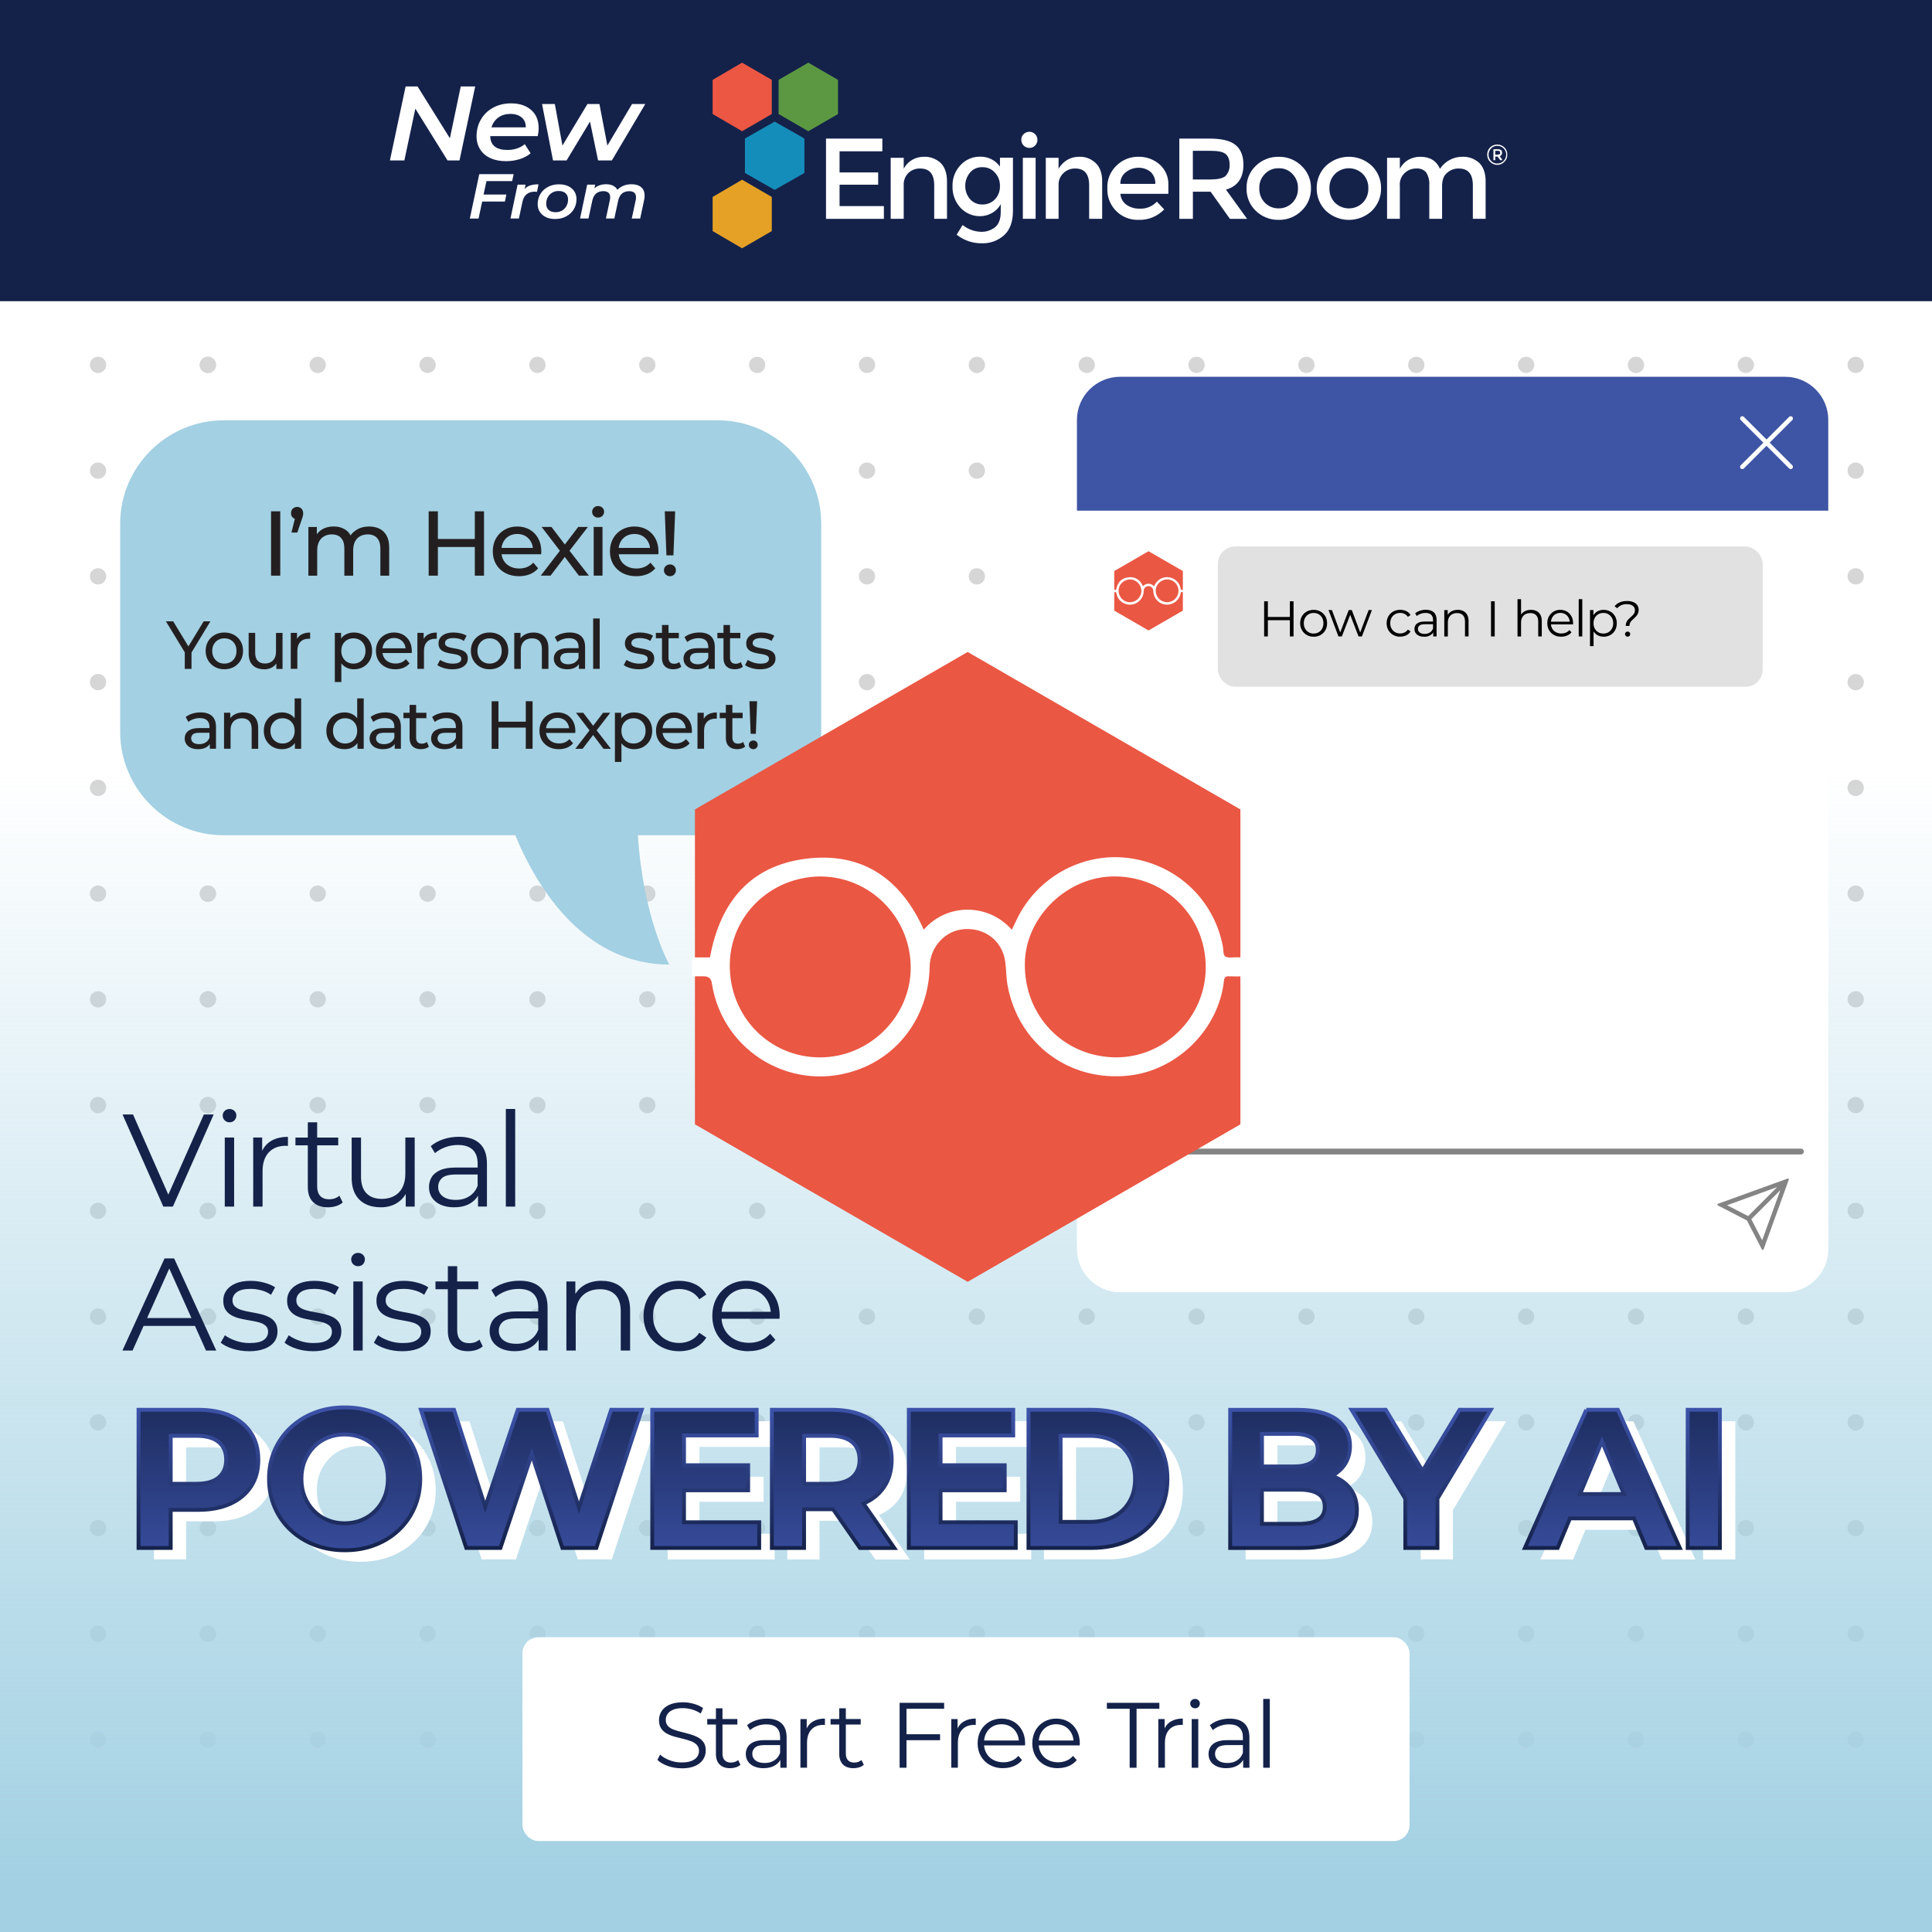 <svg viewBox="0 0 500 500" xmlns:xlink="http://www.w3.org/1999/xlink" height="500" width="500" xmlns="http://www.w3.org/2000/svg" id="Layer_1"><defs><style>.cls-1{fill:url(#linear-gradient-22);stroke:url(#linear-gradient-23);}.cls-1,.cls-2,.cls-3,.cls-4,.cls-5,.cls-6,.cls-7,.cls-8,.cls-9,.cls-10,.cls-11,.cls-12{stroke-miterlimit:10;}.cls-2{fill:url(#linear-gradient-16);stroke:url(#linear-gradient-17);}.cls-13{fill:#5c9842;}.cls-13,.cls-14,.cls-15,.cls-16,.cls-17,.cls-18,.cls-19,.cls-20,.cls-21,.cls-22,.cls-23,.cls-24,.cls-25,.cls-26{stroke-width:0px;}.cls-14{fill:url(#linear-gradient);}.cls-15{fill:#000;}.cls-16{fill:#eb5743;}.cls-17{fill:#a3d0e2;}.cls-3{fill:url(#linear-gradient-18);stroke:url(#linear-gradient-19);}.cls-4{fill:url(#linear-gradient-8);stroke:url(#linear-gradient-9);}.cls-5{fill:url(#linear-gradient-10);stroke:url(#linear-gradient-11);}.cls-18{fill:#ea5743;}.cls-27{stroke-width:1.16px;}.cls-27,.cls-28,.cls-29{stroke-linecap:round;stroke-linejoin:round;}.cls-27,.cls-11{stroke:#fff;}.cls-27,.cls-29{fill:none;}.cls-6{fill:url(#linear-gradient-6);stroke:url(#linear-gradient-7);}.cls-19{fill:#d6d6d6;}.cls-20{fill:#14224a;}.cls-21{fill:#e5a125;}.cls-22{fill:#e1e1e1;}.cls-30{filter:url(#drop-shadow-2);}.cls-7{fill:url(#linear-gradient-20);stroke:url(#linear-gradient-21);}.cls-28{fill:#848485;stroke-width:.5px;}.cls-28,.cls-29{stroke:#848485;}.cls-8{fill:url(#linear-gradient-14);stroke:url(#linear-gradient-15);}.cls-9{fill:url(#linear-gradient-12);stroke:url(#linear-gradient-13);}.cls-23{fill:#231f20;}.cls-10{fill:url(#linear-gradient-4);stroke:url(#linear-gradient-5);}.cls-24,.cls-11{fill:#fff;}.cls-11{stroke-width:2px;}.cls-29{stroke-width:1.5px;}.cls-25{fill:#3e54a4;}.cls-26{fill:#158dba;}.cls-12{fill:url(#linear-gradient-2);stroke:url(#linear-gradient-3);}</style><linearGradient gradientUnits="userSpaceOnUse" y2="486.41" x2="250" y1="199.48" x1="250" id="linear-gradient"><stop stop-opacity="0" stop-color="#a3d1e3" offset="0"></stop><stop stop-color="#a3d1e3" offset="1"></stop></linearGradient><filter filterUnits="userSpaceOnUse" id="drop-shadow-2"><feOffset dy="0" dx="0"></feOffset><feGaussianBlur stdDeviation="2.26" result="blur"></feGaussianBlur><feFlood flood-opacity=".4" flood-color="#231f20"></feFlood><feComposite operator="in" in2="blur"></feComposite><feComposite in="SourceGraphic"></feComposite></filter><linearGradient gradientUnits="userSpaceOnUse" y2="411.87" x2="51.36" y1="349.47" x1="51.36" id="linear-gradient-2"><stop stop-color="#14224a" offset="0"></stop><stop stop-color="#3d53aa" offset="1"></stop></linearGradient><linearGradient xlink:href="#linear-gradient-2" y2="364.35" x2="51.36" y1="401.1" x1="51.36" id="linear-gradient-3"></linearGradient><linearGradient xlink:href="#linear-gradient-2" y2="411.87" x2="89.19" y1="349.47" x1="89.19" id="linear-gradient-4"></linearGradient><linearGradient xlink:href="#linear-gradient-2" y2="363.73" x2="89.19" y1="401.72" x1="89.19" id="linear-gradient-5"></linearGradient><linearGradient xlink:href="#linear-gradient-2" y2="411.87" x2="137.5" y1="349.47" x1="137.5" id="linear-gradient-6"></linearGradient><linearGradient xlink:href="#linear-gradient-2" y2="364.35" x2="137.5" y1="401.1" x1="137.5" id="linear-gradient-7"></linearGradient><linearGradient xlink:href="#linear-gradient-2" y2="411.87" x2="182.64" y1="349.47" x1="182.64" id="linear-gradient-8"></linearGradient><linearGradient xlink:href="#linear-gradient-2" y2="364.35" x2="182.64" y1="401.1" x1="182.64" id="linear-gradient-9"></linearGradient><linearGradient xlink:href="#linear-gradient-2" y2="411.87" x2="215.6" y1="349.47" x1="215.6" id="linear-gradient-10"></linearGradient><linearGradient xlink:href="#linear-gradient-2" y2="364.35" x2="215.83" y1="401.1" x1="215.83" id="linear-gradient-11"></linearGradient><linearGradient xlink:href="#linear-gradient-2" y2="411.87" x2="249.04" y1="349.47" x1="249.04" id="linear-gradient-12"></linearGradient><linearGradient xlink:href="#linear-gradient-2" y2="364.35" x2="249.04" y1="401.1" x1="249.04" id="linear-gradient-13"></linearGradient><linearGradient xlink:href="#linear-gradient-2" y2="411.87" x2="284.15" y1="349.47" x1="284.15" id="linear-gradient-14"></linearGradient><linearGradient xlink:href="#linear-gradient-2" y2="364.35" x2="284.15" y1="401.1" x1="284.15" id="linear-gradient-15"></linearGradient><linearGradient xlink:href="#linear-gradient-2" y2="411.87" x2="334.77" y1="349.47" x1="334.77" id="linear-gradient-16"></linearGradient><linearGradient xlink:href="#linear-gradient-2" y2="364.35" x2="334.77" y1="401.1" x1="334.77" id="linear-gradient-17"></linearGradient><linearGradient xlink:href="#linear-gradient-2" y2="411.87" x2="367.8" y1="349.47" x1="367.8" id="linear-gradient-18"></linearGradient><linearGradient xlink:href="#linear-gradient-2" y2="364.35" x2="367.8" y1="401.1" x1="367.8" id="linear-gradient-19"></linearGradient><linearGradient xlink:href="#linear-gradient-2" y2="411.87" x2="414.69" y1="349.47" x1="414.69" id="linear-gradient-20"></linearGradient><linearGradient xlink:href="#linear-gradient-2" y2="364.35" x2="414.69" y1="401.1" x1="414.69" id="linear-gradient-21"></linearGradient><linearGradient xlink:href="#linear-gradient-2" y2="411.87" x2="440.93" y1="349.47" x1="440.93" id="linear-gradient-22"></linearGradient><linearGradient xlink:href="#linear-gradient-2" y2="364.35" x2="440.93" y1="401.1" x1="440.93" id="linear-gradient-23"></linearGradient></defs><circle r="2.11" cy="94.43" cx="53.8" class="cls-19"></circle><circle r="2.11" cy="121.8" cx="53.8" class="cls-19"></circle><circle r="2.11" cy="149.16" cx="53.8" class="cls-19"></circle><circle r="2.11" cy="176.53" cx="53.8" class="cls-19"></circle><circle r="2.11" cy="203.9" cx="53.8" class="cls-19"></circle><circle r="2.11" cy="231.27" cx="53.8" class="cls-19"></circle><circle r="2.11" cy="258.63" cx="53.8" class="cls-19"></circle><circle r="2.11" cy="286" cx="53.8" class="cls-19"></circle><circle r="2.11" cy="313.37" cx="53.8" class="cls-19"></circle><circle r="2.11" cy="340.74" cx="53.8" class="cls-19"></circle><circle r="2.11" cy="368.1" cx="53.8" class="cls-19"></circle><circle r="2.11" cy="395.47" cx="53.8" class="cls-19"></circle><circle r="2.11" cy="422.84" cx="53.8" class="cls-19"></circle><circle r="2.11" cy="450.21" cx="53.8" class="cls-19"></circle><circle r="2.11" cy="94.43" cx="82.23" class="cls-19"></circle><circle r="2.11" cy="121.8" cx="82.23" class="cls-19"></circle><circle r="2.11" cy="149.16" cx="82.23" class="cls-19"></circle><circle r="2.11" cy="176.53" cx="82.23" class="cls-19"></circle><circle r="2.11" cy="203.9" cx="82.23" class="cls-19"></circle><circle r="2.11" cy="231.27" cx="82.23" class="cls-19"></circle><circle r="2.11" cy="258.63" cx="82.23" class="cls-19"></circle><circle r="2.11" cy="286" cx="82.23" class="cls-19"></circle><circle r="2.11" cy="313.37" cx="82.23" class="cls-19"></circle><circle r="2.11" cy="340.74" cx="82.23" class="cls-19"></circle><circle r="2.11" cy="368.1" cx="82.23" class="cls-19"></circle><circle r="2.11" cy="395.47" cx="82.23" class="cls-19"></circle><circle r="2.11" cy="422.84" cx="82.23" class="cls-19"></circle><circle r="2.11" cy="450.21" cx="82.23" class="cls-19"></circle><circle r="2.11" cy="94.43" cx="110.66" class="cls-19"></circle><circle r="2.11" cy="121.8" cx="110.66" class="cls-19"></circle><circle r="2.11" cy="149.16" cx="110.66" class="cls-19"></circle><circle r="2.11" cy="176.53" cx="110.66" class="cls-19"></circle><circle r="2.11" cy="203.9" cx="110.66" class="cls-19"></circle><circle r="2.11" cy="231.27" cx="110.66" class="cls-19"></circle><circle r="2.11" cy="258.63" cx="110.66" class="cls-19"></circle><circle r="2.11" cy="286" cx="110.66" class="cls-19"></circle><circle r="2.11" cy="313.37" cx="110.66" class="cls-19"></circle><circle r="2.11" cy="340.74" cx="110.66" class="cls-19"></circle><circle r="2.11" cy="368.1" cx="110.66" class="cls-19"></circle><circle r="2.11" cy="395.47" cx="110.66" class="cls-19"></circle><circle r="2.11" cy="422.84" cx="110.66" class="cls-19"></circle><circle r="2.11" cy="450.21" cx="110.66" class="cls-19"></circle><circle r="2.11" cy="94.43" cx="139.09" class="cls-19"></circle><circle r="2.11" cy="121.8" cx="139.09" class="cls-19"></circle><circle r="2.11" cy="149.16" cx="139.09" class="cls-19"></circle><circle r="2.11" cy="176.53" cx="139.09" class="cls-19"></circle><circle r="2.11" cy="203.9" cx="139.09" class="cls-19"></circle><circle r="2.11" cy="231.27" cx="139.09" class="cls-19"></circle><circle r="2.11" cy="258.63" cx="139.09" class="cls-19"></circle><circle r="2.11" cy="286" cx="139.09" class="cls-19"></circle><circle r="2.11" cy="313.37" cx="139.09" class="cls-19"></circle><circle r="2.11" cy="340.74" cx="139.09" class="cls-19"></circle><circle r="2.11" cy="368.1" cx="139.09" class="cls-19"></circle><circle r="2.11" cy="395.47" cx="139.09" class="cls-19"></circle><circle r="2.11" cy="422.84" cx="139.09" class="cls-19"></circle><circle r="2.11" cy="450.21" cx="139.09" class="cls-19"></circle><circle r="2.11" cy="94.43" cx="167.52" class="cls-19"></circle><circle r="2.11" cy="121.8" cx="167.52" class="cls-19"></circle><circle r="2.11" cy="149.16" cx="167.52" class="cls-19"></circle><circle r="2.11" cy="176.53" cx="167.52" class="cls-19"></circle><circle r="2.11" cy="203.9" cx="167.52" class="cls-19"></circle><circle r="2.11" cy="231.27" cx="167.52" class="cls-19"></circle><circle r="2.11" cy="258.63" cx="167.52" class="cls-19"></circle><circle r="2.11" cy="286" cx="167.52" class="cls-19"></circle><circle r="2.11" cy="313.37" cx="167.52" class="cls-19"></circle><circle r="2.11" cy="340.74" cx="167.52" class="cls-19"></circle><circle r="2.11" cy="368.1" cx="167.52" class="cls-19"></circle><circle r="2.11" cy="395.47" cx="167.52" class="cls-19"></circle><circle r="2.11" cy="422.84" cx="167.52" class="cls-19"></circle><circle r="2.11" cy="450.21" cx="167.52" class="cls-19"></circle><circle r="2.11" cy="94.43" cx="195.95" class="cls-19"></circle><circle r="2.11" cy="121.8" cx="195.95" class="cls-19"></circle><circle r="2.11" cy="149.16" cx="195.95" class="cls-19"></circle><circle r="2.11" cy="176.53" cx="195.95" class="cls-19"></circle><circle r="2.11" cy="203.9" cx="195.95" class="cls-19"></circle><circle r="2.11" cy="231.27" cx="195.95" class="cls-19"></circle><circle r="2.11" cy="258.63" cx="195.95" class="cls-19"></circle><circle r="2.11" cy="286" cx="195.95" class="cls-19"></circle><circle r="2.11" cy="313.37" cx="195.95" class="cls-19"></circle><circle r="2.11" cy="340.74" cx="195.95" class="cls-19"></circle><circle r="2.11" cy="368.1" cx="195.95" class="cls-19"></circle><circle r="2.11" cy="395.47" cx="195.95" class="cls-19"></circle><circle r="2.11" cy="422.84" cx="195.95" class="cls-19"></circle><circle r="2.11" cy="450.21" cx="195.95" class="cls-19"></circle><circle r="2.11" cy="94.43" cx="224.38" class="cls-19"></circle><circle r="2.11" cy="121.8" cx="224.38" class="cls-19"></circle><circle r="2.11" cy="149.16" cx="224.38" class="cls-19"></circle><circle r="2.11" cy="176.53" cx="224.38" class="cls-19"></circle><circle r="2.11" cy="203.9" cx="224.38" class="cls-19"></circle><circle r="2.11" cy="231.27" cx="224.38" class="cls-19"></circle><circle r="2.11" cy="258.63" cx="224.38" class="cls-19"></circle><circle r="2.11" cy="286" cx="224.38" class="cls-19"></circle><circle r="2.11" cy="313.37" cx="224.38" class="cls-19"></circle><circle r="2.11" cy="340.74" cx="224.38" class="cls-19"></circle><circle r="2.11" cy="368.1" cx="224.38" class="cls-19"></circle><circle r="2.11" cy="395.47" cx="224.38" class="cls-19"></circle><circle r="2.11" cy="422.84" cx="224.38" class="cls-19"></circle><circle r="2.11" cy="450.21" cx="224.38" class="cls-19"></circle><circle r="2.11" cy="94.43" cx="252.81" class="cls-19"></circle><circle r="2.11" cy="121.8" cx="252.81" class="cls-19"></circle><circle r="2.11" cy="149.16" cx="252.81" class="cls-19"></circle><circle r="2.11" cy="176.53" cx="252.81" class="cls-19"></circle><circle r="2.11" cy="203.9" cx="252.81" class="cls-19"></circle><circle r="2.11" cy="231.27" cx="252.81" class="cls-19"></circle><circle r="2.11" cy="258.63" cx="252.81" class="cls-19"></circle><circle r="2.11" cy="286" cx="252.81" class="cls-19"></circle><circle r="2.11" cy="313.37" cx="252.81" class="cls-19"></circle><circle r="2.11" cy="340.74" cx="252.81" class="cls-19"></circle><circle r="2.11" cy="368.1" cx="252.81" class="cls-19"></circle><circle r="2.11" cy="395.47" cx="252.81" class="cls-19"></circle><circle r="2.11" cy="422.84" cx="252.81" class="cls-19"></circle><circle r="2.11" cy="450.21" cx="252.81" class="cls-19"></circle><circle r="2.11" cy="94.43" cx="281.24" class="cls-19"></circle><circle r="2.11" cy="121.8" cx="281.24" class="cls-19"></circle><circle r="2.11" cy="149.16" cx="281.24" class="cls-19"></circle><circle r="2.11" cy="176.53" cx="281.24" class="cls-19"></circle><circle r="2.11" cy="203.9" cx="281.24" class="cls-19"></circle><circle r="2.11" cy="231.27" cx="281.24" class="cls-19"></circle><circle r="2.11" cy="258.63" cx="281.24" class="cls-19"></circle><circle r="2.11" cy="286" cx="281.24" class="cls-19"></circle><circle r="2.11" cy="313.37" cx="281.24" class="cls-19"></circle><circle r="2.11" cy="340.74" cx="281.24" class="cls-19"></circle><circle r="2.11" cy="368.1" cx="281.24" class="cls-19"></circle><circle r="2.11" cy="395.47" cx="281.24" class="cls-19"></circle><circle r="2.11" cy="422.84" cx="281.24" class="cls-19"></circle><circle r="2.11" cy="450.21" cx="281.24" class="cls-19"></circle><circle r="2.11" cy="94.43" cx="309.67" class="cls-19"></circle><circle r="2.11" cy="121.8" cx="309.67" class="cls-19"></circle><circle r="2.11" cy="149.16" cx="309.67" class="cls-19"></circle><circle r="2.11" cy="176.53" cx="309.67" class="cls-19"></circle><circle r="2.11" cy="203.9" cx="309.67" class="cls-19"></circle><circle r="2.11" cy="231.27" cx="309.67" class="cls-19"></circle><circle r="2.11" cy="258.63" cx="309.67" class="cls-19"></circle><circle r="2.11" cy="286" cx="309.67" class="cls-19"></circle><circle r="2.11" cy="313.37" cx="309.67" class="cls-19"></circle><circle r="2.11" cy="340.74" cx="309.67" class="cls-19"></circle><circle r="2.11" cy="368.1" cx="309.67" class="cls-19"></circle><circle r="2.11" cy="395.47" cx="309.67" class="cls-19"></circle><circle r="2.11" cy="422.84" cx="309.67" class="cls-19"></circle><circle r="2.11" cy="450.21" cx="309.67" class="cls-19"></circle><circle r="2.11" cy="94.43" cx="338.1" class="cls-19"></circle><circle r="2.11" cy="121.8" cx="338.1" class="cls-19"></circle><circle r="2.11" cy="149.16" cx="338.1" class="cls-19"></circle><circle r="2.11" cy="176.53" cx="338.1" class="cls-19"></circle><circle r="2.11" cy="203.9" cx="338.1" class="cls-19"></circle><circle r="2.11" cy="231.27" cx="338.1" class="cls-19"></circle><circle r="2.11" cy="258.63" cx="338.1" class="cls-19"></circle><circle r="2.11" cy="286" cx="338.1" class="cls-19"></circle><circle r="2.11" cy="313.37" cx="338.1" class="cls-19"></circle><circle r="2.11" cy="340.74" cx="338.1" class="cls-19"></circle><circle r="2.11" cy="368.1" cx="338.1" class="cls-19"></circle><circle r="2.11" cy="395.47" cx="338.1" class="cls-19"></circle><circle r="2.11" cy="422.84" cx="338.1" class="cls-19"></circle><circle r="2.11" cy="450.21" cx="338.1" class="cls-19"></circle><circle r="2.11" cy="94.43" cx="366.53" class="cls-19"></circle><circle r="2.11" cy="121.8" cx="366.53" class="cls-19"></circle><circle r="2.11" cy="149.16" cx="366.53" class="cls-19"></circle><circle r="2.11" cy="176.53" cx="366.53" class="cls-19"></circle><circle r="2.11" cy="203.9" cx="366.53" class="cls-19"></circle><circle r="2.11" cy="231.27" cx="366.53" class="cls-19"></circle><circle r="2.11" cy="258.63" cx="366.53" class="cls-19"></circle><circle r="2.11" cy="286" cx="366.53" class="cls-19"></circle><circle r="2.11" cy="313.37" cx="366.53" class="cls-19"></circle><circle r="2.11" cy="340.74" cx="366.53" class="cls-19"></circle><circle r="2.11" cy="368.1" cx="366.53" class="cls-19"></circle><circle r="2.11" cy="395.47" cx="366.53" class="cls-19"></circle><circle r="2.11" cy="422.84" cx="366.53" class="cls-19"></circle><circle r="2.11" cy="450.21" cx="366.53" class="cls-19"></circle><circle r="2.11" cy="94.43" cx="394.96" class="cls-19"></circle><circle r="2.11" cy="121.8" cx="394.96" class="cls-19"></circle><circle r="2.11" cy="149.16" cx="394.96" class="cls-19"></circle><circle r="2.11" cy="176.53" cx="394.96" class="cls-19"></circle><circle r="2.11" cy="203.9" cx="394.96" class="cls-19"></circle><circle r="2.11" cy="231.27" cx="394.96" class="cls-19"></circle><circle r="2.11" cy="258.63" cx="394.96" class="cls-19"></circle><circle r="2.11" cy="286" cx="394.96" class="cls-19"></circle><circle r="2.11" cy="313.37" cx="394.96" class="cls-19"></circle><circle r="2.11" cy="340.74" cx="394.96" class="cls-19"></circle><circle r="2.11" cy="368.1" cx="394.96" class="cls-19"></circle><circle r="2.11" cy="395.47" cx="394.96" class="cls-19"></circle><circle r="2.11" cy="422.84" cx="394.96" class="cls-19"></circle><circle r="2.11" cy="450.21" cx="394.96" class="cls-19"></circle><circle r="2.11" cy="94.43" cx="423.39" class="cls-19"></circle><circle r="2.11" cy="121.8" cx="423.39" class="cls-19"></circle><circle r="2.11" cy="149.16" cx="423.39" class="cls-19"></circle><circle r="2.11" cy="176.53" cx="423.39" class="cls-19"></circle><circle r="2.11" cy="203.9" cx="423.39" class="cls-19"></circle><circle r="2.11" cy="231.27" cx="423.39" class="cls-19"></circle><circle r="2.11" cy="258.63" cx="423.39" class="cls-19"></circle><circle r="2.11" cy="286" cx="423.39" class="cls-19"></circle><circle r="2.11" cy="313.37" cx="423.39" class="cls-19"></circle><circle r="2.11" cy="340.74" cx="423.39" class="cls-19"></circle><circle r="2.11" cy="368.1" cx="423.39" class="cls-19"></circle><circle r="2.11" cy="395.47" cx="423.39" class="cls-19"></circle><circle r="2.11" cy="422.84" cx="423.39" class="cls-19"></circle><circle r="2.11" cy="450.21" cx="423.39" class="cls-19"></circle><circle r="2.11" cy="94.43" cx="451.82" class="cls-19"></circle><circle r="2.11" cy="121.8" cx="451.82" class="cls-19"></circle><circle r="2.11" cy="149.16" cx="451.82" class="cls-19"></circle><circle r="2.11" cy="176.53" cx="451.82" class="cls-19"></circle><circle r="2.11" cy="203.9" cx="451.82" class="cls-19"></circle><circle r="2.11" cy="231.27" cx="451.82" class="cls-19"></circle><circle r="2.11" cy="258.63" cx="451.82" class="cls-19"></circle><circle r="2.11" cy="286" cx="451.82" class="cls-19"></circle><circle r="2.11" cy="313.37" cx="451.82" class="cls-19"></circle><circle r="2.11" cy="340.74" cx="451.82" class="cls-19"></circle><circle r="2.11" cy="368.1" cx="451.82" class="cls-19"></circle><circle r="2.11" cy="395.47" cx="451.82" class="cls-19"></circle><circle r="2.11" cy="422.84" cx="451.82" class="cls-19"></circle><circle r="2.11" cy="450.21" cx="451.82" class="cls-19"></circle><circle r="2.11" cy="94.43" cx="480.25" class="cls-19"></circle><circle r="2.11" cy="121.8" cx="480.25" class="cls-19"></circle><circle r="2.11" cy="149.16" cx="480.25" class="cls-19"></circle><circle r="2.11" cy="176.53" cx="480.25" class="cls-19"></circle><circle r="2.11" cy="203.9" cx="480.25" class="cls-19"></circle><circle r="2.11" cy="231.27" cx="480.25" class="cls-19"></circle><circle r="2.11" cy="258.63" cx="480.25" class="cls-19"></circle><circle r="2.11" cy="286" cx="480.25" class="cls-19"></circle><circle r="2.11" cy="313.37" cx="480.25" class="cls-19"></circle><circle r="2.11" cy="340.74" cx="480.25" class="cls-19"></circle><circle r="2.11" cy="368.1" cx="480.25" class="cls-19"></circle><circle r="2.11" cy="395.47" cx="480.25" class="cls-19"></circle><circle r="2.11" cy="422.84" cx="480.25" class="cls-19"></circle><circle r="2.11" cy="450.21" cx="480.25" class="cls-19"></circle><circle r="2.11" cy="94.43" cx="25.37" class="cls-19"></circle><circle r="2.11" cy="121.8" cx="25.37" class="cls-19"></circle><circle r="2.11" cy="149.16" cx="25.37" class="cls-19"></circle><circle r="2.11" cy="176.53" cx="25.37" class="cls-19"></circle><circle r="2.11" cy="203.9" cx="25.37" class="cls-19"></circle><circle r="2.11" cy="231.27" cx="25.37" class="cls-19"></circle><circle r="2.11" cy="258.63" cx="25.37" class="cls-19"></circle><circle r="2.11" cy="286" cx="25.37" class="cls-19"></circle><circle r="2.11" cy="313.37" cx="25.37" class="cls-19"></circle><circle r="2.11" cy="340.74" cx="25.37" class="cls-19"></circle><circle r="2.11" cy="368.1" cx="25.37" class="cls-19"></circle><circle r="2.11" cy="395.47" cx="25.37" class="cls-19"></circle><circle r="2.11" cy="422.84" cx="25.37" class="cls-19"></circle><circle r="2.11" cy="450.21" cx="25.37" class="cls-19"></circle><circle r="2.11" cy="94.43" cx="53.8" class="cls-19"></circle><circle r="2.11" cy="121.8" cx="53.8" class="cls-19"></circle><circle r="2.11" cy="149.16" cx="53.8" class="cls-19"></circle><circle r="2.11" cy="176.53" cx="53.8" class="cls-19"></circle><circle r="2.11" cy="203.9" cx="53.8" class="cls-19"></circle><circle r="2.11" cy="231.27" cx="53.8" class="cls-19"></circle><circle r="2.11" cy="258.63" cx="53.8" class="cls-19"></circle><circle r="2.11" cy="286" cx="53.8" class="cls-19"></circle><circle r="2.11" cy="313.37" cx="53.8" class="cls-19"></circle><circle r="2.11" cy="340.74" cx="53.8" class="cls-19"></circle><circle r="2.11" cy="368.1" cx="53.8" class="cls-19"></circle><circle r="2.11" cy="395.47" cx="53.8" class="cls-19"></circle><circle r="2.11" cy="422.84" cx="53.8" class="cls-19"></circle><circle r="2.11" cy="450.21" cx="53.8" class="cls-19"></circle><rect height="382.36" width="531.28" y="143.58" x="-15.64" class="cls-14"></rect><g class="cls-30"><path d="M473.16,108.69c0-6.17-5-11.18-11.18-11.18h-172.09c-6.17,0-11.18,5-11.18,11.18v23.49h194.44v-23.49Z" class="cls-25"></path><path d="M278.72,132.19v191.06c0,6.17,5,11.18,11.18,11.18h172.09c6.17,0,11.18-5,11.18-11.18v-191.06h-194.44Z" class="cls-24"></path><line y2="120.82" x2="450.91" y1="108.3" x1="463.43" class="cls-27"></line><line y2="120.82" x2="463.43" y1="108.3" x1="450.91" class="cls-27"></line><line y2="298.02" x2="466.08" y1="298.02" x1="285.79" class="cls-29"></line><rect ry="4.46" rx="4.46" height="36.31" width="140.99" y="141.43" x="315.19" class="cls-22"></rect><polygon points="288.37 158.03 288.37 147.78 297.24 142.66 306.12 147.78 306.12 158.03 297.24 163.16 288.37 158.03" class="cls-18"></polygon><path d="M306.21,152.6v.62c-.15,0-.31,0-.46,0-.11,0-.16.02-.17.15-.17,1.57-1.52,2.91-3.1,3.09-1.93.21-3.6-1.02-3.95-2.94-.05-.26-.04-.52-.08-.78-.1-.66-.65-1.1-1.33-1.05-.62.04-1.11.58-1.12,1.22-.03,1.5-.89,2.78-2.23,3.32-2.16.86-4.52-.49-4.87-2.78q-.03-.21-.26-.21h-.39v-.62h.59c.34-1.87,1.38-3.06,3.3-3.23,1.76-.16,2.95.75,3.66,2.33.76-.87,2.11-.86,2.87,0,.09-.19.18-.39.29-.57.74-1.28,2.2-1.98,3.64-1.74,1.51.25,2.66,1.37,2.95,2.86.02.11,0,.28.07.33.09.06.24.03.37.03.07,0,.14,0,.23,0M302.07,149.96c-1.55-.03-2.95,1.29-2.97,2.82-.03,1.7,1.25,3.03,2.93,3.06,1.59.03,2.95-1.28,2.96-2.91.01-1.66-1.28-2.95-2.92-2.98M292.44,149.96c-1.66.02-2.92,1.32-2.94,2.85-.03,1.71,1.29,3.05,2.94,3.04,1.61,0,2.95-1.34,2.94-2.93,0-1.63-1.32-2.96-2.95-2.96" class="cls-24"></path><path d="M328.12,164.71h-.96v-9.1h.96v9.1ZM333.91,160.51h-5.89v-.84h5.89v.84ZM333.82,155.61h.95v9.1h-.95v-9.1Z" class="cls-15"></path><path d="M339.96,164.78c-.67,0-1.26-.15-1.78-.45-.52-.3-.93-.71-1.24-1.24-.3-.53-.46-1.13-.46-1.79s.15-1.29.46-1.81c.3-.52.71-.93,1.24-1.22.52-.29,1.11-.44,1.78-.44s1.28.15,1.8.45c.52.3.94.71,1.24,1.22.3.52.45,1.12.45,1.8s-.15,1.28-.45,1.8c-.3.52-.71.94-1.24,1.24-.53.3-1.13.45-1.79.45ZM339.96,163.96c.49,0,.93-.11,1.31-.33.38-.22.68-.53.9-.94.22-.4.33-.87.33-1.4s-.11-1.01-.33-1.4c-.22-.4-.52-.71-.9-.93-.38-.22-.81-.33-1.3-.33s-.92.11-1.3.33c-.38.22-.68.53-.91.93-.23.4-.34.87-.34,1.4s.11.99.34,1.4.53.71.9.94.81.33,1.29.33Z" class="cls-15"></path><path d="M346.39,164.71l-2.57-6.83h.88l2.34,6.33h-.4l2.41-6.33h.79l2.38,6.33h-.4l2.38-6.33h.85l-2.59,6.83h-.87l-2.29-5.95h.27l-2.3,5.95h-.87Z" class="cls-15"></path><path d="M362.38,164.78c-.68,0-1.28-.15-1.81-.45-.53-.3-.95-.71-1.25-1.24-.3-.52-.46-1.12-.46-1.8s.15-1.29.46-1.81c.3-.52.72-.93,1.25-1.22.53-.29,1.14-.44,1.81-.44.58,0,1.1.11,1.57.34.47.23.84.56,1.1,1.01l-.69.47c-.23-.35-.52-.6-.87-.77s-.72-.25-1.13-.25c-.49,0-.92.11-1.31.33-.39.22-.7.53-.92.93-.23.4-.34.87-.34,1.4s.11,1.01.34,1.4c.23.4.53.71.92.93s.83.33,1.31.33c.41,0,.78-.08,1.13-.25s.64-.42.87-.75l.69.47c-.27.44-.64.78-1.1,1.01-.47.23-.99.34-1.57.34Z" class="cls-15"></path><path d="M368.56,164.78c-.51,0-.96-.08-1.33-.25s-.67-.4-.87-.7c-.2-.3-.3-.64-.3-1.03,0-.36.08-.68.25-.97.17-.29.45-.52.83-.7.38-.18.9-.27,1.55-.27h2.35v.69h-2.33c-.66,0-1.12.12-1.37.35-.26.23-.38.52-.38.87,0,.39.15.7.46.94.3.23.73.35,1.27.35s.97-.12,1.35-.36.65-.58.83-1.03l.21.64c-.17.45-.47.81-.9,1.08-.43.27-.97.4-1.62.4ZM370.91,164.71v-1.51l-.04-.25v-2.52c0-.58-.16-1.03-.49-1.34-.32-.31-.81-.47-1.45-.47-.44,0-.86.07-1.26.22s-.74.34-1.01.58l-.42-.69c.35-.29.76-.52,1.25-.68s1-.24,1.53-.24c.88,0,1.57.22,2.05.66.48.44.72,1.1.72,2v4.24h-.88Z" class="cls-15"></path><path d="M377.25,157.82c.55,0,1.04.11,1.46.32s.75.54.99.97c.24.43.36.98.36,1.64v3.96h-.92v-3.87c0-.72-.18-1.26-.54-1.63s-.86-.55-1.51-.55c-.49,0-.91.1-1.27.29-.36.2-.64.48-.83.85-.2.37-.29.81-.29,1.33v3.59h-.92v-6.83h.88v1.87l-.14-.35c.22-.49.56-.88,1.04-1.16.48-.28,1.04-.42,1.7-.42Z" class="cls-15"></path><path d="M385.87,164.71v-9.1h.96v9.1h-.96Z" class="cls-15"></path><path d="M396.2,157.82c.55,0,1.04.11,1.46.32s.75.54.99.97c.24.43.36.98.36,1.64v3.96h-.92v-3.87c0-.72-.18-1.26-.54-1.63s-.86-.55-1.51-.55c-.49,0-.91.1-1.27.29-.36.2-.64.48-.83.85-.2.37-.29.81-.29,1.33v3.59h-.92v-9.65h.92v4.69l-.18-.35c.22-.49.56-.88,1.04-1.16.48-.28,1.04-.42,1.7-.42Z" class="cls-15"></path><path d="M404.03,164.78c-.71,0-1.33-.15-1.87-.45-.54-.3-.96-.71-1.26-1.24-.3-.52-.46-1.12-.46-1.8s.15-1.27.44-1.79c.29-.52.69-.93,1.2-1.23.51-.3,1.08-.45,1.71-.45s1.21.15,1.71.44c.5.29.89.7,1.18,1.22s.43,1.13.43,1.81c0,.04,0,.09,0,.14,0,.05,0,.1,0,.15h-5.94v-.69h5.45l-.36.27c0-.49-.11-.93-.32-1.32-.21-.39-.5-.69-.86-.9s-.78-.33-1.26-.33-.89.11-1.26.33c-.37.22-.66.52-.87.91-.21.39-.31.84-.31,1.34v.14c0,.52.11.98.34,1.37.23.39.55.7.96.92.41.22.88.33,1.41.33.42,0,.8-.07,1.16-.22.36-.15.67-.37.93-.68l.52.6c-.3.36-.68.64-1.14.83-.46.19-.96.29-1.5.29Z" class="cls-15"></path><path d="M408.57,164.71v-9.65h.92v9.65h-.92Z" class="cls-15"></path><path d="M411.49,167.23v-9.35h.88v2.05l-.09,1.37.13,1.38v4.55h-.92ZM415.01,164.78c-.59,0-1.12-.14-1.6-.41-.48-.27-.86-.67-1.14-1.18-.28-.52-.42-1.15-.42-1.89s.14-1.38.42-1.89c.28-.52.65-.91,1.13-1.18s1.01-.4,1.61-.4c.65,0,1.23.15,1.75.44.52.29.92.7,1.22,1.22.29.52.44,1.13.44,1.81s-.15,1.3-.44,1.82c-.29.52-.7.93-1.22,1.22-.52.29-1.1.44-1.75.44ZM414.95,163.96c.49,0,.92-.11,1.3-.33.38-.22.68-.53.91-.94s.34-.87.34-1.4-.11-.99-.34-1.39c-.23-.4-.53-.71-.91-.94-.38-.23-.81-.34-1.3-.34s-.92.11-1.31.34c-.39.23-.69.54-.91.94-.22.4-.33.86-.33,1.39s.11.99.33,1.4.52.71.91.94.82.33,1.31.33Z" class="cls-15"></path><path d="M420.74,161.98c0-.36.06-.68.18-.94.12-.26.26-.49.44-.69.18-.2.37-.39.57-.56.2-.17.4-.35.58-.53.18-.18.33-.37.44-.58.11-.21.17-.46.17-.75,0-.47-.18-.85-.55-1.14-.36-.29-.88-.44-1.55-.44-.55,0-1.04.09-1.44.27-.41.18-.75.44-1.04.79l-.69-.52c.35-.43.79-.77,1.34-1,.55-.23,1.18-.35,1.9-.35.61,0,1.13.09,1.58.27.45.18.79.44,1.04.78s.37.74.37,1.21c0,.37-.06.69-.18.96-.12.26-.26.5-.44.7s-.37.39-.57.57c-.2.18-.4.36-.58.54s-.33.39-.44.61c-.11.23-.17.49-.17.81h-.96ZM421.22,164.78c-.18,0-.34-.07-.47-.2-.13-.13-.2-.29-.2-.47,0-.19.07-.35.2-.47.13-.13.29-.19.47-.19.2,0,.36.06.49.19s.19.28.19.47-.06.34-.19.47c-.13.13-.29.2-.49.2Z" class="cls-15"></path><path d="M452.29,315.67l3.9,7.55,6.5-17.96-17.96,6.5,7.55,3.9ZM456.09,321.6l-3.16-6.12,8.43-8.43-5.27,14.55h0ZM452.47,315.03l-6.12-3.16,14.55-5.27-8.43,8.43h0Z" class="cls-28"></path></g><path d="M185.78,108.78H57.85c-14.71,0-26.75,12.04-26.75,26.75v53.88c0,14.71,12.04,26.75,26.75,26.75h75.5c4.9,11.92,16.92,33.46,39.86,33.46,0,0-6.77-11.97-8.12-33.46h20.69c14.71,0,26.75-12.04,26.75-26.75v-53.88c0-14.71-12.04-26.75-26.75-26.75" class="cls-17"></path><rect height="16.65" width="2.38" y="132.33" x="70.15" class="cls-23"></rect><path d="M75.43,137.83l1.19-4.83.31,1.38c-.46,0-.84-.14-1.15-.43-.31-.28-.46-.67-.46-1.14s.15-.88.46-1.18c.31-.29.69-.44,1.13-.44s.83.15,1.12.46c.29.31.43.69.43,1.15,0,.14,0,.29-.02.44-.02.15-.05.32-.11.51-.06.19-.14.44-.25.74l-1.14,3.33h-1.5Z" class="cls-23"></path><path d="M95.56,136.26c1.01,0,1.91.2,2.69.59.78.4,1.38,1,1.82,1.81.44.81.65,1.83.65,3.07v7.25h-2.28v-6.99c0-1.22-.29-2.14-.86-2.76-.57-.62-1.37-.93-2.4-.93-.76,0-1.43.16-2,.48-.57.32-1.01.78-1.32,1.4-.31.62-.46,1.39-.46,2.31v6.49h-2.28v-6.99c0-1.22-.28-2.14-.84-2.76-.56-.62-1.37-.93-2.41-.93-.75,0-1.4.16-1.97.48-.57.32-1.01.78-1.33,1.4-.32.62-.48,1.39-.48,2.31v6.49h-2.28v-12.6h2.19v3.35l-.36-.86c.4-.82,1.01-1.47,1.83-1.93.82-.46,1.78-.69,2.88-.69,1.21,0,2.24.3,3.12.89.87.59,1.44,1.49,1.71,2.7l-.93-.38c.38-.97,1.05-1.74,2-2.33.95-.59,2.06-.88,3.33-.88" class="cls-23"></path><path d="M113.32,148.98h-2.38v-16.65h2.38v16.65ZM123.1,141.56h-10.01v-2.07h10.01v2.07ZM122.88,132.33h2.38v16.65h-2.38v-16.65Z" class="cls-23"></path><path d="M134.31,149.12c-1.35,0-2.53-.28-3.56-.83-1.02-.55-1.82-1.32-2.38-2.28-.56-.97-.84-2.08-.84-3.33s.27-2.36.82-3.33c.55-.97,1.3-1.72,2.26-2.27.96-.55,2.04-.82,3.25-.82s2.3.27,3.23.81c.94.54,1.67,1.3,2.2,2.27.53.98.8,2.11.8,3.41,0,.09,0,.21-.01.33,0,.13-.02.25-.04.36h-10.73v-1.64h9.54l-.93.57c.02-.81-.15-1.53-.5-2.16-.35-.63-.83-1.13-1.44-1.49-.61-.36-1.32-.53-2.13-.53s-1.5.18-2.12.53c-.62.36-1.1.86-1.45,1.5-.35.64-.52,1.38-.52,2.2v.38c0,.84.19,1.59.58,2.25.39.66.93,1.17,1.63,1.53.7.37,1.5.55,2.4.55.75,0,1.42-.13,2.03-.38.61-.25,1.15-.63,1.61-1.14l1.26,1.47c-.57.67-1.28,1.17-2.13,1.52-.85.35-1.8.52-2.84.52" class="cls-23"></path><polygon points="139.94 148.98 145.36 141.94 145.34 143.11 140.18 136.38 142.72 136.38 146.67 141.56 145.69 141.56 149.64 136.38 152.14 136.38 146.91 143.15 146.93 141.94 152.4 148.98 149.81 148.98 145.65 143.46 146.57 143.61 142.48 148.98 139.94 148.98" class="cls-23"></polygon><path d="M154.79,133.95c-.44,0-.81-.14-1.11-.43-.29-.29-.44-.63-.44-1.05s.15-.78.44-1.07c.29-.29.66-.43,1.11-.43s.81.14,1.11.42c.29.28.44.62.44,1.03s-.14.79-.43,1.08c-.29.29-.66.44-1.12.44M153.65,136.38h2.28v12.6h-2.28v-12.6Z" class="cls-23"></path><path d="M164.63,149.12c-1.35,0-2.53-.28-3.56-.83-1.02-.55-1.82-1.32-2.38-2.28-.56-.97-.84-2.08-.84-3.33s.27-2.36.82-3.33c.55-.97,1.3-1.72,2.26-2.27.96-.55,2.04-.82,3.25-.82s2.3.27,3.23.81c.94.54,1.67,1.3,2.2,2.27.53.98.8,2.11.8,3.41,0,.09,0,.21-.01.33,0,.13-.02.25-.04.36h-10.73v-1.64h9.54l-.93.57c.02-.81-.15-1.53-.5-2.16-.35-.63-.83-1.13-1.44-1.49-.61-.36-1.32-.53-2.13-.53s-1.5.18-2.12.53c-.62.36-1.1.86-1.45,1.5-.35.64-.52,1.38-.52,2.2v.38c0,.84.19,1.59.58,2.25.39.66.93,1.17,1.63,1.53.7.37,1.5.55,2.4.55.75,0,1.42-.13,2.03-.38.61-.25,1.15-.63,1.61-1.14l1.26,1.47c-.57.67-1.28,1.17-2.13,1.52-.85.35-1.8.52-2.84.52" class="cls-23"></path><path d="M173.4,149.12c-.44,0-.82-.15-1.12-.45-.3-.3-.45-.66-.45-1.07,0-.44.15-.81.45-1.09.3-.29.67-.43,1.12-.43s.81.14,1.09.43c.29.29.43.65.43,1.09,0,.41-.14.77-.43,1.07-.29.3-.65.45-1.09.45M172.47,143.72l-.43-11.39h2.69l-.45,11.39h-1.81Z" class="cls-23"></path><polygon points="47.82 173.11 47.82 168.4 48.23 169.49 42.94 160.8 44.82 160.8 49.27 168.13 48.25 168.13 52.71 160.8 54.45 160.8 49.18 169.49 49.56 168.4 49.56 173.11 47.82 173.11" class="cls-23"></polygon><path d="M58.07,173.21c-.93,0-1.76-.21-2.49-.62-.73-.41-1.31-.98-1.73-1.7-.42-.72-.63-1.54-.63-2.45s.21-1.74.63-2.45c.42-.71,1-1.27,1.72-1.68.73-.41,1.56-.62,2.5-.62s1.75.2,2.49.61c.73.4,1.31.96,1.72,1.68.42.71.62,1.54.62,2.46s-.21,1.75-.62,2.46c-.42.71-.99,1.28-1.72,1.69-.73.41-1.56.62-2.49.62M58.07,171.74c.6,0,1.13-.13,1.61-.4.47-.27.85-.65,1.12-1.15.27-.5.4-1.07.4-1.73s-.13-1.24-.4-1.73c-.27-.49-.64-.86-1.12-1.13-.47-.27-1.01-.4-1.61-.4s-1.13.13-1.6.4c-.47.27-.84.65-1.13,1.13-.28.49-.42,1.06-.42,1.73s.14,1.23.42,1.73c.28.5.66.88,1.13,1.15.47.27,1,.4,1.6.4" class="cls-23"></path><path d="M68.36,173.21c-.8,0-1.5-.15-2.1-.44s-1.07-.74-1.41-1.34c-.33-.6-.5-1.36-.5-2.28v-5.36h1.69v5.17c0,.91.22,1.6.66,2.06.44.46,1.06.69,1.85.69.59,0,1.1-.12,1.53-.36.43-.24.77-.59,1-1.05.23-.46.35-1.02.35-1.68v-4.82h1.69v9.32h-1.6v-2.51l.26.67c-.31.62-.76,1.1-1.37,1.44-.61.34-1.3.51-2.06.51" class="cls-23"></path><path d="M75.25,173.11v-9.32h1.62v2.53l-.16-.63c.26-.64.69-1.14,1.3-1.48.61-.34,1.36-.51,2.25-.51v1.63c-.07-.01-.14-.02-.2-.02h-.18c-.9,0-1.62.27-2.14.81-.53.54-.79,1.32-.79,2.34v4.64h-1.69Z" class="cls-23"></path><path d="M86.65,176.52v-12.73h1.62v2.51l-.11,2.16.18,2.16v5.89h-1.69ZM91.59,173.21c-.77,0-1.48-.18-2.12-.54-.64-.36-1.15-.89-1.53-1.59-.38-.7-.57-1.58-.57-2.64s.18-1.93.55-2.64c.37-.7.87-1.23,1.51-1.58.64-.35,1.36-.53,2.15-.53.91,0,1.72.2,2.43.6.7.4,1.26.95,1.67,1.66.41.71.62,1.54.62,2.49s-.21,1.78-.62,2.5c-.41.72-.97,1.27-1.67,1.67-.7.4-1.51.6-2.43.6M91.45,171.74c.6,0,1.13-.13,1.61-.4.47-.27.85-.65,1.12-1.15.28-.5.41-1.07.41-1.73s-.14-1.24-.41-1.73c-.28-.49-.65-.86-1.12-1.13-.47-.27-1.01-.4-1.61-.4s-1.12.13-1.59.4c-.47.27-.85.65-1.12,1.13-.28.49-.41,1.06-.41,1.73s.14,1.23.41,1.73c.28.5.65.88,1.12,1.15.47.27,1,.4,1.59.4" class="cls-23"></path><path d="M102.3,173.21c-1,0-1.87-.21-2.63-.62-.76-.41-1.34-.97-1.76-1.69-.42-.71-.62-1.54-.62-2.46s.2-1.75.61-2.46c.4-.71.96-1.27,1.67-1.68.71-.4,1.51-.61,2.4-.61s1.7.2,2.39.6c.69.4,1.23.96,1.63,1.68.39.72.59,1.56.59,2.52,0,.07,0,.15,0,.25,0,.09-.02.18-.03.26h-7.93v-1.21h7.05l-.69.42c.01-.6-.11-1.13-.37-1.6-.26-.47-.61-.84-1.06-1.1-.45-.26-.98-.4-1.57-.4s-1.11.13-1.56.4c-.46.26-.81.63-1.07,1.11-.26.47-.39,1.02-.39,1.63v.28c0,.62.14,1.17.43,1.66.29.49.69.86,1.2,1.13.52.27,1.11.4,1.78.4.55,0,1.05-.09,1.5-.28.45-.19.85-.47,1.19-.84l.93,1.09c-.42.49-.95.87-1.57,1.13-.63.26-1.33.39-2.1.39" class="cls-23"></path><path d="M108.02,173.11v-9.32h1.62v2.53l-.16-.63c.26-.64.69-1.14,1.3-1.48.61-.34,1.36-.51,2.25-.51v1.63c-.07-.01-.14-.02-.2-.02h-.18c-.9,0-1.62.27-2.14.81-.53.54-.79,1.32-.79,2.34v4.64h-1.69Z" class="cls-23"></path><path d="M117.04,173.21c-.77,0-1.51-.11-2.21-.32-.7-.21-1.25-.47-1.64-.77l.7-1.34c.4.27.89.5,1.48.69.59.19,1.18.28,1.79.28.78,0,1.35-.11,1.7-.33.35-.22.52-.53.52-.93,0-.29-.11-.52-.32-.69-.21-.16-.49-.29-.83-.37-.35-.08-.73-.16-1.15-.22-.42-.06-.84-.15-1.27-.25-.42-.1-.81-.24-1.16-.42-.35-.18-.63-.43-.84-.76-.21-.32-.32-.75-.32-1.29s.16-1.05.47-1.48c.32-.42.76-.75,1.34-.98.58-.23,1.27-.34,2.07-.34.61,0,1.23.07,1.85.22.63.15,1.14.36,1.54.62l-.72,1.34c-.42-.28-.86-.48-1.32-.58-.46-.11-.91-.16-1.37-.16-.74,0-1.29.12-1.65.36-.36.24-.54.55-.54.92,0,.32.11.56.33.73.22.17.5.3.84.4.35.09.73.17,1.15.24.42.06.84.15,1.27.25.42.1.81.24,1.15.41.35.18.63.42.84.74.22.32.33.74.33,1.27,0,.56-.16,1.05-.49,1.46-.33.41-.79.73-1.39.96-.6.23-1.31.34-2.14.34" class="cls-23"></path><path d="M126.71,173.21c-.93,0-1.76-.21-2.49-.62-.73-.41-1.31-.98-1.73-1.7-.42-.72-.63-1.54-.63-2.45s.21-1.74.63-2.45c.42-.71,1-1.27,1.72-1.68.73-.41,1.56-.62,2.5-.62s1.75.2,2.49.61,1.31.96,1.72,1.68c.42.71.62,1.54.62,2.46s-.21,1.75-.62,2.46c-.42.71-.99,1.28-1.72,1.69-.73.41-1.56.62-2.49.62M126.71,171.74c.6,0,1.13-.13,1.61-.4.47-.27.85-.65,1.12-1.15.27-.5.4-1.07.4-1.73s-.13-1.24-.4-1.73c-.27-.49-.64-.86-1.12-1.13-.47-.27-1.01-.4-1.61-.4s-1.13.13-1.6.4c-.47.27-.84.65-1.13,1.13-.28.49-.42,1.06-.42,1.73s.14,1.23.42,1.73c.28.5.66.88,1.13,1.15.47.27,1,.4,1.6.4" class="cls-23"></path><path d="M138.07,163.7c.76,0,1.43.15,2.01.44.58.29,1.03.74,1.36,1.34.33.6.49,1.35.49,2.27v5.36h-1.69v-5.17c0-.9-.22-1.58-.66-2.04-.44-.46-1.06-.69-1.85-.69-.6,0-1.12.12-1.56.35-.45.23-.79.58-1.03,1.04-.24.46-.36,1.03-.36,1.71v4.8h-1.69v-9.32h1.62v2.51l-.26-.67c.3-.61.77-1.08,1.41-1.42.63-.34,1.37-.51,2.22-.51" class="cls-23"></path><path d="M146.77,173.21c-.69,0-1.3-.12-1.82-.35-.52-.23-.92-.56-1.2-.98-.28-.42-.42-.89-.42-1.41s.12-.96.36-1.37c.24-.41.63-.74,1.18-.98s1.28-.37,2.21-.37h2.95v1.21h-2.88c-.84,0-1.41.14-1.71.42-.29.28-.44.62-.44,1.02,0,.46.18.82.54,1.1.36.28.87.41,1.51.41s1.19-.14,1.66-.42c.47-.28.82-.69,1.03-1.23l.33,1.16c-.22.55-.62.99-1.18,1.31-.56.32-1.27.48-2.13.48M149.82,173.11v-1.97l-.09-.37v-3.36c0-.71-.21-1.27-.62-1.66-.42-.39-1.04-.59-1.87-.59-.55,0-1.09.09-1.62.27-.53.18-.97.42-1.34.73l-.7-1.27c.48-.39,1.06-.68,1.73-.89.67-.2,1.38-.31,2.12-.31,1.28,0,2.26.31,2.95.93.69.62,1.04,1.57,1.04,2.85v5.62h-1.6Z" class="cls-23"></path><rect height="13.04" width="1.69" y="160.06" x="153.51" class="cls-23"></rect><path d="M165.28,173.21c-.77,0-1.51-.11-2.21-.32-.7-.21-1.25-.47-1.64-.77l.7-1.34c.4.27.89.5,1.48.69.59.19,1.18.28,1.79.28.78,0,1.35-.11,1.7-.33.35-.22.52-.53.52-.93,0-.29-.11-.52-.32-.69-.21-.16-.49-.29-.83-.37-.35-.08-.73-.16-1.15-.22-.42-.06-.84-.15-1.27-.25-.42-.1-.81-.24-1.16-.42-.35-.18-.63-.43-.84-.76-.21-.32-.32-.75-.32-1.29s.16-1.05.47-1.48c.32-.42.76-.75,1.34-.98.58-.23,1.27-.34,2.07-.34.61,0,1.23.07,1.85.22.63.15,1.14.36,1.54.62l-.72,1.34c-.42-.28-.86-.48-1.32-.58-.46-.11-.91-.16-1.37-.16-.74,0-1.29.12-1.65.36-.36.24-.54.55-.54.92,0,.32.11.56.33.73.22.17.5.3.84.4.35.09.73.17,1.15.24.42.06.84.15,1.27.25.42.1.81.24,1.15.41.35.18.63.42.84.74.22.32.33.74.33,1.27,0,.56-.16,1.05-.49,1.46-.33.41-.79.73-1.39.96-.6.23-1.31.34-2.14.34" class="cls-23"></path><path d="M169.74,163.79h5.94v1.39h-5.94v-1.39ZM174.27,173.21c-.94,0-1.66-.25-2.18-.76-.52-.5-.77-1.22-.77-2.16v-8.54h1.69v8.47c0,.5.13.89.38,1.16.25.27.61.4,1.08.4.53,0,.97-.15,1.32-.44l.53,1.21c-.26.22-.57.39-.92.49-.36.11-.73.16-1.12.16" class="cls-23"></path><path d="M180.33,173.21c-.69,0-1.3-.12-1.82-.35-.52-.23-.92-.56-1.2-.98-.28-.42-.42-.89-.42-1.41s.12-.96.36-1.37c.24-.41.63-.74,1.18-.98s1.28-.37,2.21-.37h2.95v1.21h-2.88c-.84,0-1.41.14-1.71.42-.29.28-.44.62-.44,1.02,0,.46.18.82.54,1.1.36.28.87.41,1.51.41s1.19-.14,1.66-.42c.47-.28.82-.69,1.03-1.23l.33,1.16c-.22.55-.62.99-1.18,1.31-.56.32-1.27.48-2.13.48M183.39,173.11v-1.97l-.09-.37v-3.36c0-.71-.21-1.27-.62-1.66-.42-.39-1.04-.59-1.87-.59-.55,0-1.09.09-1.62.27-.53.18-.97.42-1.34.73l-.7-1.27c.48-.39,1.06-.68,1.73-.89.67-.2,1.38-.31,2.12-.31,1.28,0,2.26.31,2.95.93.69.62,1.04,1.57,1.04,2.85v5.62h-1.6Z" class="cls-23"></path><path d="M185.66,163.79h5.94v1.39h-5.94v-1.39ZM190.19,173.21c-.94,0-1.66-.25-2.18-.76-.52-.5-.77-1.22-.77-2.16v-8.54h1.69v8.47c0,.5.13.89.38,1.16.25.27.61.4,1.08.4.53,0,.97-.15,1.32-.44l.53,1.21c-.26.22-.57.39-.92.49-.36.11-.73.16-1.12.16" class="cls-23"></path><path d="M196.67,173.21c-.77,0-1.51-.11-2.21-.32-.7-.21-1.25-.47-1.64-.77l.7-1.34c.4.27.89.5,1.48.69.59.19,1.18.28,1.79.28.78,0,1.35-.11,1.7-.33.35-.22.52-.53.52-.93,0-.29-.11-.52-.32-.69-.21-.16-.49-.29-.83-.37-.35-.08-.73-.16-1.15-.22-.42-.06-.84-.15-1.27-.25-.42-.1-.81-.24-1.16-.42-.35-.18-.63-.43-.84-.76-.21-.32-.32-.75-.32-1.29s.16-1.05.47-1.48c.32-.42.76-.75,1.34-.98.58-.23,1.27-.34,2.07-.34.61,0,1.23.07,1.85.22.63.15,1.14.36,1.54.62l-.72,1.34c-.42-.28-.86-.48-1.32-.58-.46-.11-.91-.16-1.37-.16-.74,0-1.29.12-1.65.36-.36.24-.54.55-.54.92,0,.32.11.56.33.73.22.17.5.3.84.4.35.09.73.17,1.15.24.42.06.84.15,1.27.25.42.1.81.24,1.15.41.35.18.63.42.84.74.22.32.33.74.33,1.27,0,.56-.16,1.05-.49,1.46-.33.41-.79.73-1.39.96s-1.31.34-2.14.34" class="cls-23"></path><path d="M51.24,193.89c-.69,0-1.3-.12-1.82-.35-.52-.23-.92-.56-1.2-.98-.28-.42-.42-.89-.42-1.41s.12-.96.36-1.37c.24-.41.63-.74,1.18-.98.54-.25,1.28-.37,2.21-.37h2.95v1.21h-2.88c-.84,0-1.41.14-1.71.42-.29.28-.44.62-.44,1.02,0,.46.18.82.54,1.1.36.28.87.41,1.51.41s1.19-.14,1.66-.42c.47-.28.82-.69,1.03-1.23l.33,1.16c-.22.55-.62.99-1.18,1.31-.56.32-1.27.48-2.13.48M54.3,193.79v-1.97l-.09-.37v-3.36c0-.71-.21-1.27-.62-1.66-.42-.39-1.04-.59-1.87-.59-.55,0-1.09.09-1.62.27-.53.18-.97.42-1.34.73l-.7-1.27c.48-.39,1.06-.68,1.73-.89.67-.21,1.38-.31,2.12-.31,1.28,0,2.26.31,2.95.93.69.62,1.04,1.57,1.04,2.85v5.62h-1.6Z" class="cls-23"></path><path d="M62.96,184.38c.76,0,1.43.15,2.01.44.58.29,1.03.74,1.36,1.34.33.6.49,1.35.49,2.27v5.36h-1.69v-5.17c0-.9-.22-1.58-.66-2.04-.44-.46-1.06-.69-1.85-.69-.6,0-1.12.12-1.56.35-.45.23-.79.58-1.03,1.04-.24.46-.36,1.03-.36,1.7v4.8h-1.69v-9.32h1.62v2.51l-.26-.67c.3-.61.77-1.08,1.41-1.42.63-.34,1.37-.51,2.22-.51" class="cls-23"></path><path d="M72.99,193.89c-.9,0-1.71-.2-2.42-.6-.71-.4-1.27-.96-1.68-1.67-.41-.71-.62-1.55-.62-2.5s.2-1.78.62-2.49c.41-.71.97-1.26,1.68-1.66.71-.4,1.51-.6,2.42-.6.78,0,1.49.18,2.13.53.63.35,1.14.88,1.52,1.58.38.7.57,1.58.57,2.64s-.18,1.93-.55,2.64c-.37.7-.87,1.23-1.5,1.59-.63.36-1.35.54-2.16.54M73.14,192.42c.59,0,1.12-.14,1.59-.4.47-.27.85-.65,1.12-1.15.28-.5.41-1.08.41-1.73s-.14-1.25-.41-1.73c-.28-.49-.65-.86-1.12-1.13-.47-.27-1.01-.4-1.59-.4s-1.13.13-1.6.4c-.47.27-.84.65-1.13,1.13-.28.49-.42,1.06-.42,1.73s.14,1.23.42,1.73c.28.5.66.88,1.13,1.15.47.27,1,.4,1.6.4M76.32,193.79v-2.51l.11-2.16-.18-2.16v-6.21h1.69v13.04h-1.62Z" class="cls-23"></path><path d="M89.18,193.89c-.9,0-1.71-.2-2.42-.6-.71-.4-1.27-.96-1.68-1.67-.41-.71-.62-1.55-.62-2.5s.2-1.78.62-2.49c.41-.71.97-1.26,1.68-1.66.71-.4,1.51-.6,2.42-.6.78,0,1.49.18,2.13.53.63.35,1.14.88,1.52,1.58.38.7.57,1.58.57,2.64s-.18,1.93-.55,2.64c-.37.7-.87,1.23-1.5,1.59-.63.36-1.35.54-2.16.54M89.32,192.42c.59,0,1.12-.14,1.59-.4.47-.27.85-.65,1.12-1.15.28-.5.41-1.08.41-1.73s-.14-1.25-.41-1.73c-.28-.49-.65-.86-1.12-1.13-.47-.27-1.01-.4-1.59-.4s-1.13.13-1.6.4c-.47.27-.84.65-1.13,1.13-.28.49-.42,1.06-.42,1.73s.14,1.23.42,1.73c.28.5.66.88,1.13,1.15.47.27,1,.4,1.6.4M92.51,193.79v-2.51l.11-2.16-.18-2.16v-6.21h1.69v13.04h-1.62Z" class="cls-23"></path><path d="M99.09,193.89c-.69,0-1.3-.12-1.82-.35-.52-.23-.92-.56-1.2-.98-.28-.42-.42-.89-.42-1.41s.12-.96.36-1.37c.24-.41.63-.74,1.18-.98.54-.25,1.28-.37,2.21-.37h2.95v1.21h-2.88c-.84,0-1.41.14-1.71.42-.29.28-.44.62-.44,1.02,0,.46.18.82.54,1.1.36.28.87.41,1.51.41s1.19-.14,1.66-.42c.47-.28.82-.69,1.03-1.23l.33,1.16c-.22.55-.62.99-1.18,1.31-.56.32-1.27.48-2.13.48M102.15,193.79v-1.97l-.09-.37v-3.36c0-.71-.21-1.27-.62-1.66-.42-.39-1.04-.59-1.87-.59-.55,0-1.09.09-1.62.27-.53.18-.97.42-1.34.73l-.7-1.27c.48-.39,1.06-.68,1.73-.89.67-.21,1.38-.31,2.12-.31,1.28,0,2.26.31,2.95.93.69.62,1.04,1.57,1.04,2.85v5.62h-1.6Z" class="cls-23"></path><path d="M104.41,184.47h5.94v1.39h-5.94v-1.39ZM108.95,193.89c-.94,0-1.66-.25-2.18-.76-.52-.5-.77-1.22-.77-2.16v-8.54h1.69v8.47c0,.5.13.89.38,1.16.25.27.61.4,1.08.4.53,0,.97-.15,1.32-.44l.53,1.21c-.26.22-.57.39-.92.49-.36.11-.73.16-1.12.16" class="cls-23"></path><path d="M115.01,193.89c-.69,0-1.3-.12-1.82-.35-.52-.23-.92-.56-1.2-.98-.28-.42-.42-.89-.42-1.41s.12-.96.36-1.37c.24-.41.63-.74,1.18-.98s1.28-.37,2.21-.37h2.95v1.21h-2.88c-.84,0-1.41.14-1.71.42-.29.28-.44.62-.44,1.02,0,.46.18.82.54,1.1.36.28.87.41,1.51.41s1.19-.14,1.66-.42c.47-.28.82-.69,1.03-1.23l.33,1.16c-.22.55-.62.99-1.18,1.31-.56.32-1.27.48-2.13.48M118.07,193.79v-1.97l-.09-.37v-3.36c0-.71-.21-1.27-.62-1.66-.42-.39-1.04-.59-1.87-.59-.55,0-1.09.09-1.62.27-.53.18-.97.42-1.34.73l-.7-1.27c.48-.39,1.06-.68,1.73-.89.67-.21,1.38-.31,2.12-.31,1.28,0,2.26.31,2.95.93.69.62,1.04,1.57,1.04,2.85v5.62h-1.6Z" class="cls-23"></path><path d="M129,193.79h-1.76v-12.3h1.76v12.3ZM136.23,188.3h-7.4v-1.53h7.4v1.53ZM136.07,181.48h1.76v12.3h-1.76v-12.3Z" class="cls-23"></path><path d="M144.62,193.89c-1,0-1.87-.2-2.63-.62-.76-.41-1.34-.97-1.76-1.69-.42-.71-.62-1.54-.62-2.46s.2-1.75.61-2.46c.4-.71.96-1.27,1.67-1.68.71-.4,1.51-.61,2.4-.61s1.7.2,2.39.6c.69.4,1.23.96,1.63,1.68.39.72.59,1.56.59,2.52,0,.07,0,.15,0,.25,0,.09-.02.18-.03.26h-7.93v-1.21h7.05l-.69.42c.01-.6-.11-1.13-.37-1.6-.26-.47-.61-.84-1.06-1.1-.45-.26-.98-.4-1.57-.4s-1.11.13-1.56.4c-.46.26-.81.63-1.07,1.11-.26.47-.39,1.02-.39,1.63v.28c0,.62.14,1.17.43,1.66.29.49.69.86,1.2,1.13.52.27,1.11.4,1.78.4.55,0,1.05-.09,1.5-.28.45-.19.85-.47,1.19-.84l.93,1.09c-.42.49-.95.87-1.57,1.13-.63.26-1.33.39-2.1.39" class="cls-23"></path><polygon points="148.9 193.79 152.91 188.58 152.89 189.44 149.07 184.47 150.95 184.47 153.87 188.3 153.15 188.3 156.07 184.47 157.92 184.47 154.05 189.48 154.07 188.58 158.11 193.79 156.19 193.79 153.12 189.71 153.8 189.81 150.78 193.79 148.9 193.79" class="cls-23"></polygon><path d="M159.14,197.2v-12.73h1.62v2.51l-.11,2.16.18,2.16v5.89h-1.69ZM164.08,193.89c-.77,0-1.48-.18-2.12-.54-.64-.36-1.15-.89-1.53-1.59-.38-.7-.57-1.58-.57-2.64s.18-1.93.55-2.64c.37-.7.87-1.23,1.51-1.58.64-.35,1.36-.53,2.15-.53.91,0,1.72.2,2.43.6.7.4,1.26.95,1.67,1.66.41.71.62,1.54.62,2.49s-.21,1.78-.62,2.5c-.41.71-.97,1.27-1.67,1.67-.7.4-1.51.6-2.43.6M163.94,192.42c.6,0,1.13-.13,1.61-.4.47-.27.85-.65,1.12-1.15.28-.5.41-1.08.41-1.73s-.14-1.25-.41-1.73c-.28-.49-.65-.86-1.12-1.13-.47-.27-1.01-.4-1.61-.4s-1.12.14-1.59.4c-.47.27-.85.65-1.12,1.13-.28.49-.41,1.06-.41,1.73s.14,1.23.41,1.73c.28.5.65.88,1.12,1.15.47.27,1,.4,1.59.4" class="cls-23"></path><path d="M174.79,193.89c-1,0-1.87-.2-2.63-.62-.76-.41-1.34-.97-1.76-1.69-.42-.71-.62-1.54-.62-2.46s.2-1.75.61-2.46c.4-.71.96-1.27,1.67-1.68.71-.4,1.51-.61,2.4-.61s1.7.2,2.39.6c.69.4,1.23.96,1.63,1.68.39.72.59,1.56.59,2.52,0,.07,0,.15,0,.25,0,.09-.02.18-.03.26h-7.93v-1.21h7.05l-.69.42c.01-.6-.11-1.13-.37-1.6-.26-.47-.61-.84-1.06-1.1-.45-.26-.98-.4-1.57-.4s-1.11.13-1.56.4c-.46.26-.81.63-1.07,1.11-.26.47-.39,1.02-.39,1.63v.28c0,.62.14,1.17.43,1.66.29.49.69.86,1.2,1.13.52.27,1.11.4,1.78.4.55,0,1.05-.09,1.5-.28.45-.19.85-.47,1.19-.84l.93,1.09c-.42.49-.95.87-1.57,1.13-.63.26-1.33.39-2.1.39" class="cls-23"></path><path d="M180.51,193.79v-9.32h1.62v2.53l-.16-.63c.26-.64.69-1.14,1.3-1.48.61-.34,1.36-.51,2.25-.51v1.63c-.07-.01-.14-.02-.2-.02h-.18c-.9,0-1.62.27-2.14.81-.53.54-.79,1.32-.79,2.34v4.64h-1.69Z" class="cls-23"></path><path d="M186.26,184.47h5.94v1.39h-5.94v-1.39ZM190.8,193.89c-.94,0-1.66-.25-2.18-.76-.52-.5-.77-1.22-.77-2.16v-8.54h1.69v8.47c0,.5.13.89.38,1.16.25.27.61.4,1.08.4.53,0,.97-.15,1.32-.44l.53,1.21c-.26.22-.57.39-.92.49-.36.11-.73.16-1.12.16" class="cls-23"></path><path d="M194.96,193.89c-.33,0-.6-.11-.83-.33-.22-.22-.33-.49-.33-.79,0-.33.11-.6.33-.81.22-.21.5-.32.83-.32s.6.11.81.32c.21.21.32.48.32.81,0,.3-.11.57-.32.79-.21.22-.48.33-.81.33M194.27,189.9l-.32-8.42h1.99l-.33,8.42h-1.34Z" class="cls-23"></path><polygon points="179.85 290.98 179.85 209.48 250.43 168.73 321.01 209.48 321.01 290.98 250.43 331.73 179.85 290.98" class="cls-18"></polygon><path d="M321.79,247.78v4.91c-1.23,0-2.45.04-3.67-.02-.87-.04-1.26.18-1.36,1.15-1.34,12.52-12.05,23.18-24.62,24.54-15.38,1.67-28.59-8.13-31.38-23.35-.38-2.04-.32-4.16-.62-6.22-.77-5.28-5.2-8.71-10.61-8.33-4.91.34-8.83,4.6-8.93,9.68-.23,11.96-7.06,22.13-17.7,26.37-17.14,6.83-35.94-3.93-38.69-22.14q-.26-1.7-2.04-1.7h-3.1v-4.9h4.67c2.7-14.86,11.01-24.33,26.25-25.68,13.97-1.23,23.46,5.94,29.07,18.51,6.06-6.96,16.76-6.85,22.8.02.75-1.52,1.43-3.1,2.28-4.57,5.87-10.18,17.49-15.74,28.91-13.85,11.97,1.97,21.17,10.9,23.43,22.72.17.9.05,2.22.59,2.59.69.48,1.91.21,2.9.24.56.02,1.11,0,1.81,0M288.85,226.82c-12.35-.26-23.43,10.26-23.62,22.45-.22,13.52,9.93,24.13,23.29,24.37,12.66.22,23.44-10.2,23.52-23.11.09-13.23-10.15-23.44-23.19-23.71M212.26,226.82c-13.23.18-23.19,10.47-23.39,22.63-.23,13.58,10.25,24.24,23.42,24.2,12.8-.04,23.45-10.64,23.4-23.29-.05-13-10.53-23.53-23.42-23.53" class="cls-24"></path><rect height="122.75" width="627.75" y="-44.8" x="-68.98" class="cls-20"></rect><polygon points="192.79 44.76 192.79 35.85 200.48 31.47 208.18 35.85 208.18 44.76 200.48 49.14 192.79 44.76" class="cls-26"></polygon><polygon points="184.43 59.8 184.43 50.97 192.05 46.51 199.74 50.97 199.74 59.8 192.05 64.26 184.43 59.8" class="cls-21"></polygon><polygon points="201.5 29.51 201.5 20.67 209.19 16.22 216.88 20.67 216.88 29.51 209.19 33.96 201.5 29.51" class="cls-13"></polygon><polygon points="184.43 29.51 184.43 20.67 192.05 16.22 199.74 20.67 199.74 29.51 192.05 33.96 184.43 29.51" class="cls-16"></polygon><path d="M228.35,35.85v3.31h-11.07v5.47h9.99v3.17h-9.99v5.53h11.47v3.31h-14.98v-20.78h14.57Z" class="cls-24"></path><path d="M233.88,48.06v8.57h-3.37v-15.79h3.37v2.83c.5-.95,1.24-1.74,2.16-2.29.94-.54,2.02-.82,3.1-.81,1.6-.06,3.15.53,4.32,1.62,1.08,1.08,1.62,2.7,1.62,4.72v9.72h-3.31v-8.7c0-2.9-1.21-4.32-3.64-4.32-1.12-.03-2.22.38-3.04,1.15-.86.87-1.31,2.08-1.21,3.31Z" class="cls-24"></path><path d="M262.15,40.84v13.76c0,2.83-.81,4.93-2.29,6.27-1.61,1.44-3.71,2.19-5.87,2.09-2.33.02-4.59-.77-6.41-2.23l1.55-2.5c1.32,1.07,2.96,1.69,4.66,1.75,1.37.08,2.71-.36,3.78-1.21.94-.81,1.42-2.09,1.42-3.91v-2.02c-.5.93-1.25,1.7-2.16,2.23-.94.56-2.01.87-3.1.88-1.97.05-3.87-.76-5.2-2.23-1.35-1.49-2.08-3.45-2.02-5.47-.08-2.02.65-3.98,2.02-5.47,1.32-1.47,3.22-2.28,5.2-2.23,2.01-.03,3.9.93,5.06,2.56v-2.29h3.37ZM249.81,48.13c-.02,1.24.41,2.43,1.21,3.37.81.94,2,1.47,3.24,1.42,1.26.03,2.46-.49,3.31-1.42.83-.92,1.26-2.13,1.21-3.37.04-1.27-.42-2.51-1.28-3.44-.83-.95-2.05-1.47-3.31-1.42-1.22-.05-2.39.48-3.17,1.42-.8.97-1.23,2.19-1.21,3.44Z" class="cls-24"></path><path d="M264.92,37.67c-.39-.39-.61-.93-.61-1.48-.02-.56.2-1.1.61-1.48.39-.39.93-.61,1.48-.61,1.16,0,2.09.94,2.09,2.09,0,.56-.22,1.09-.61,1.48-.39.41-.93.63-1.48.61-.56,0-1.09-.22-1.48-.61ZM268.02,56.63h-3.31v-15.79h3.31v15.79Z" class="cls-24"></path><path d="M273.96,48.06v8.57h-3.31v-15.79h3.31v2.83c.54-.94,1.31-1.72,2.23-2.29.92-.53,1.97-.81,3.04-.81,1.6-.08,3.16.51,4.32,1.62,1.15,1.08,1.69,2.7,1.69,4.72v9.72h-3.37v-8.7c0-2.9-1.21-4.32-3.58-4.32-1.12-.03-2.22.38-3.04,1.15-.91.85-1.39,2.07-1.28,3.31Z" class="cls-24"></path><path d="M302.37,50.16h-12.41c.07,1.13.64,2.17,1.55,2.83.99.67,2.17,1.03,3.37,1.01,1.7.1,3.36-.57,4.52-1.82l1.89,2.02c-1.74,1.81-4.17,2.8-6.68,2.7-4.32.12-7.92-3.29-8.03-7.61,0-.18,0-.37,0-.55-.11-2.24.78-4.42,2.43-5.94,1.49-1.46,3.51-2.26,5.6-2.23,2-.05,3.95.65,5.47,1.96,1.53,1.34,2.37,3.3,2.29,5.33v2.29ZM289.95,47.59h9.04c.07-1.16-.38-2.3-1.21-3.1-.88-.7-1.98-1.09-3.1-1.08-1.2,0-2.36.41-3.31,1.15-.94.72-1.47,1.85-1.42,3.04Z" class="cls-24"></path><path d="M321.8,42.6c0,3.44-1.48,5.6-4.52,6.48l5.47,7.56h-4.45l-4.99-7.02h-4.59v7.02h-3.51v-20.78h7.69c3.24,0,5.47.54,6.81,1.62,1.35,1.08,2.09,2.77,2.09,5.13ZM317.14,45.57c.77-.79,1.16-1.87,1.08-2.97,0-1.35-.4-2.29-1.15-2.83s-2.02-.74-3.91-.74h-4.45v7.42h4.39c1.96,0,3.31-.27,4.05-.88Z" class="cls-24"></path><path d="M336.85,54.54c-1.58,1.56-3.72,2.41-5.94,2.36-2.22.04-4.36-.81-5.94-2.36-1.57-1.52-2.42-3.62-2.36-5.8-.07-2.18.79-4.29,2.36-5.8,1.58-1.55,3.72-2.41,5.94-2.36,2.22-.05,4.36.8,5.94,2.36,1.59,1.5,2.47,3.61,2.43,5.8.04,2.19-.84,4.29-2.43,5.8ZM327.33,52.45c.94.96,2.23,1.5,3.58,1.48,1.35.02,2.64-.52,3.58-1.48.96-.99,1.47-2.33,1.42-3.71.06-1.38-.45-2.72-1.42-3.71-.91-1-2.22-1.54-3.58-1.48-1.35-.05-2.66.49-3.58,1.48-.97.99-1.48,2.33-1.42,3.71-.05,1.38.46,2.72,1.42,3.71Z" class="cls-24"></path><path d="M355.06,54.54c-3.35,3.16-8.59,3.16-11.94,0-1.54-1.53-2.39-3.63-2.36-5.8-.04-2.18.81-4.27,2.36-5.8,3.35-3.16,8.59-3.16,11.94,0,1.55,1.53,2.4,3.63,2.36,5.8.03,2.17-.82,4.27-2.36,5.8ZM345.48,52.45c2,1.98,5.22,1.98,7.22,0,.96-.99,1.47-2.33,1.42-3.71.06-1.38-.45-2.72-1.42-3.71-2-1.98-5.22-1.98-7.22,0-.97.99-1.48,2.33-1.42,3.71-.05,1.38.46,2.72,1.42,3.71Z" class="cls-24"></path><path d="M362.28,48.06v8.57h-3.31v-15.79h3.31v2.83c.5-.95,1.24-1.74,2.16-2.29.95-.53,2.02-.81,3.1-.81,2.5,0,4.18,1.01,5.13,3.1,1.29-1.94,3.47-3.11,5.8-3.1,1.62-.07,3.2.52,4.39,1.62,1.08,1.08,1.62,2.7,1.62,4.72v9.72h-3.31v-8.7c0-2.9-1.21-4.32-3.64-4.32-1.09-.03-2.15.35-2.97,1.08-.88.67-1.28,1.75-1.35,3.17v8.77h-3.31v-8.7c.08-1.16-.2-2.32-.81-3.31-.62-.72-1.55-1.09-2.5-1.01-1.12-.03-2.22.38-3.04,1.15-.91.85-1.39,2.07-1.28,3.31Z" class="cls-24"></path><path d="M389.34,38.15c.5.5.77,1.18.74,1.89.03.69-.24,1.35-.74,1.82-.46.52-1.13.81-1.82.81-.72,0-1.4-.29-1.89-.81-.49-.48-.75-1.14-.74-1.82-.04-1.42,1.08-2.59,2.49-2.63.05,0,.09,0,.14,0,.68,0,1.33.27,1.82.74ZM389.14,41.65c.41-.44.65-1.02.67-1.62,0-.61-.24-1.19-.67-1.62-.42-.44-1.01-.68-1.62-.67-.61-.03-1.21.22-1.62.67-.89.9-.89,2.34,0,3.24.41.46,1.01.71,1.62.67.61,0,1.19-.24,1.62-.67h0ZM388.73,39.5c0,.47-.2.81-.61.88l.74,1.08h-.61l-.67-.94h-.61v.94h-.47v-2.83h1.08c.31-.03.61.04.88.2.19.17.29.42.27.67ZM388.12,39.9c.1-.11.15-.26.13-.4,0-.12-.05-.24-.13-.34-.13-.13-.27-.13-.54-.13h-.61v1.01h.61l.54-.13Z" class="cls-24"></path><path d="M122.98,22.38l-4.06,19.14h-3.1l-8.33-13.4-2.84,13.4h-3.74l4.06-19.14h3.1l8.36,13.4,2.81-13.4h3.74Z" class="cls-24"></path><path d="M139.17,35.23h-12.3c.06,2.39,1.55,3.58,4.47,3.58.89,0,1.72-.13,2.5-.4s1.43-.63,1.97-1.11l1.51,2.38c-.79.67-1.75,1.18-2.86,1.52s-2.28.51-3.5.51c-1.55,0-2.9-.26-4.05-.79s-2.04-1.28-2.65-2.26-.93-2.1-.93-3.38c0-1.62.38-3.09,1.15-4.39.76-1.3,1.83-2.32,3.19-3.05,1.36-.73,2.9-1.09,4.6-1.09,2.17,0,3.9.57,5.19,1.71,1.3,1.14,1.94,2.7,1.94,4.69,0,.71-.08,1.4-.23,2.08ZM128.97,30.42c-.86.62-1.46,1.47-1.78,2.54h8.88c.02-1.09-.33-1.95-1.06-2.56-.72-.61-1.7-.92-2.92-.92s-2.26.31-3.12.93Z" class="cls-24"></path><path d="M167,26.92l-8.65,14.6h-3.57l-2.09-10.06-6.06,10.06h-3.51l-2.84-14.6h3.31l1.97,10.75,6.47-10.75h3.1l2.06,10.75,6.38-10.75h3.42Z" class="cls-24"></path><path d="M125.9,46.86l-.75,3.49h5.9l-.38,1.81h-5.88l-.94,4.4h-2.26l2.44-11.49h8.9l-.38,1.79h-6.63Z" class="cls-24"></path><path d="M137.27,47.98c.59-.19,1.29-.28,2.1-.28l-.4,1.95c-.2-.03-.38-.05-.54-.05-1.78,0-2.85.88-3.22,2.64l-.92,4.31h-2.18l1.84-8.76h2.07l-.24,1.13c.41-.45.9-.77,1.49-.95Z" class="cls-24"></path><path d="M141.29,56.19c-.68-.32-1.2-.77-1.58-1.35-.37-.58-.56-1.25-.56-2.02,0-.97.24-1.85.71-2.63.47-.78,1.13-1.39,1.97-1.83.84-.44,1.79-.66,2.85-.66.91,0,1.7.16,2.38.48.68.32,1.21.77,1.58,1.35.37.58.56,1.25.56,2.02,0,.97-.24,1.85-.71,2.62-.48.78-1.13,1.39-1.98,1.84-.84.45-1.79.67-2.85.67-.91,0-1.7-.16-2.38-.48ZM145.45,54.5c.48-.28.86-.67,1.14-1.17.28-.5.42-1.06.42-1.7,0-.69-.21-1.23-.64-1.62-.43-.39-1.03-.58-1.81-.58-.62,0-1.16.14-1.64.42-.48.28-.86.67-1.14,1.17-.28.5-.42,1.06-.42,1.7,0,.69.21,1.23.64,1.62.43.39,1.03.58,1.81.58.61,0,1.16-.14,1.64-.42Z" class="cls-24"></path><path d="M165.93,48.45c.6.5.9,1.23.9,2.17,0,.35-.04.71-.12,1.08l-1.03,4.86h-2.18l1.03-4.81c.05-.22.07-.45.07-.69,0-1.05-.59-1.58-1.78-1.58-1.54,0-2.5.84-2.85,2.51l-.98,4.56h-2.18l1.03-4.81c.05-.22.07-.45.07-.69,0-1.05-.59-1.58-1.78-1.58-1.54,0-2.5.84-2.86,2.53l-.97,4.54h-2.18l1.84-8.76h2.07l-.19.95c.79-.7,1.8-1.05,3.05-1.05.67,0,1.26.12,1.76.37.5.25.88.6,1.13,1.07.95-.96,2.18-1.44,3.67-1.44,1.04,0,1.87.25,2.46.75Z" class="cls-24"></path><path d="M63.2,370.29c-2.18-.98-4.82-1.47-7.87-1.47h-14.48v33.76h6.33v-9.86h8.15c3.04,0,5.69-.5,7.86-1.49,2.13-.97,3.79-2.35,4.94-4.11,1.15-1.75,1.73-3.89,1.73-6.37s-.58-4.58-1.73-6.35c-1.15-1.77-2.81-3.15-4.93-4.1ZM61.24,386.11h0c-1.47,1.24-3.62,1.87-6.37,1.87h-7.69v-14.41h7.69c2.75,0,4.89.62,6.36,1.84,1.53,1.27,2.3,3.06,2.3,5.34s-.77,4.08-2.3,5.36Z" class="cls-11"></path><path d="M106.5,373.15c-1.67-1.57-3.65-2.8-5.88-3.65-2.24-.85-4.74-1.29-7.43-1.29s-5.19.44-7.43,1.31c-2.24.87-4.21,2.11-5.88,3.68-1.66,1.57-2.97,3.42-3.88,5.52-.91,2.09-1.37,4.44-1.37,6.98s.46,4.85,1.37,6.96c.91,2.11,2.22,3.98,3.88,5.54,1.67,1.57,3.65,2.81,5.91,3.68,2.26.87,4.77,1.31,7.46,1.31s5.14-.43,7.38-1.29c2.23-.85,4.21-2.08,5.88-3.65,1.66-1.57,2.97-3.44,3.88-5.57.91-2.13,1.37-4.48,1.37-6.99s-.46-4.9-1.37-7.01c-.91-2.11-2.22-3.97-3.88-5.54ZM104.46,390.7h0c-.61,1.5-1.48,2.82-2.59,3.95-1.11,1.13-2.41,2.01-3.88,2.62-1.46.61-3.08.92-4.8.92s-3.35-.31-4.83-.92c-1.49-.61-2.79-1.5-3.89-2.63-1.09-1.13-1.95-2.45-2.56-3.94-.61-1.49-.92-3.17-.92-5s.31-3.51.92-5c.61-1.49,1.47-2.82,2.56-3.94,1.1-1.13,2.4-2.02,3.89-2.63,1.48-.61,3.1-.92,4.83-.92s3.34.31,4.8.92c1.46.61,2.77,1.49,3.88,2.62,1.11,1.13,1.98,2.46,2.59,3.95.61,1.5.92,3.18.92,5s-.31,3.51-.92,5Z" class="cls-11"></path><polygon points="144.94 368.82 138.72 368.82 129.55 396.16 120.77 368.82 114.3 368.82 125.39 402.58 132.79 402.58 141.63 376.16 150.27 402.58 157.61 402.58 168.7 368.82 162.89 368.82 153.82 396.37 144.94 368.82" class="cls-11"></polygon><polygon points="180.02 387.66 196.62 387.66 196.62 383.18 180.02 383.18 180.02 373.46 198.82 373.46 198.82 368.82 173.79 368.82 173.79 402.58 199.48 402.58 199.48 397.94 180.02 397.94 180.02 387.66" class="cls-11"></polygon><path d="M227.15,391.13c2.11-.92,3.75-2.27,4.89-4.01,1.15-1.75,1.73-3.89,1.73-6.37s-.58-4.58-1.73-6.35c-1.15-1.77-2.81-3.15-4.93-4.1-2.18-.98-4.82-1.47-7.87-1.47h-14.48v33.76h6.33v-10.01h8.28c.07,0,.14-.01.22-.01h.53s6.95,10.03,6.95,10.03h6.46l-7.57-10.93,1.19-.52ZM225.15,386.11c-1.47,1.24-3.62,1.87-6.37,1.87h-7.69v-14.41h7.69c2.75,0,4.89.62,6.36,1.84h0c1.53,1.27,2.3,3.06,2.3,5.34s-.77,4.08-2.3,5.36Z" class="cls-11"></path><polygon points="246.42 387.66 263.02 387.66 263.02 383.18 246.42 383.18 246.42 373.46 265.22 373.46 265.22 368.82 240.19 368.82 240.19 402.58 265.88 402.58 265.88 397.94 246.42 397.94 246.42 387.66" class="cls-11"></polygon><path d="M296.23,370.94c-2.81-1.4-6.11-2.12-9.82-2.12h-15.24v33.76h15.24c3.71,0,7.01-.71,9.82-2.12,2.78-1.39,4.98-3.36,6.55-5.87,1.56-2.5,2.35-5.49,2.35-8.9s-.79-6.39-2.35-8.9c-1.56-2.5-3.76-4.48-6.55-5.87ZM297.16,392.1c-1.06,1.85-2.57,3.28-4.5,4.27-1.89.97-4.13,1.46-6.66,1.46h-8.51v-24.27h8.51c2.53,0,4.77.49,6.66,1.46,1.92.99,3.43,2.42,4.49,4.24,1.06,1.82,1.59,3.98,1.59,6.43s-.54,4.57-1.59,6.4Z" class="cls-11"></path><path d="M349.22,386.21c-.26-.11-.53-.2-.81-.3l-2.21-.75,1.99-1.11c1.26-.66,2.26-1.54,2.97-2.61.8-1.21,1.21-2.66,1.21-4.32,0-2.48-.98-4.43-3-5.94-2.08-1.56-5.29-2.35-9.54-2.35h-16.47v33.76h17.49c4.46,0,7.86-.81,10.1-2.39,2.16-1.53,3.21-3.62,3.21-6.36,0-1.86-.44-3.44-1.3-4.69-.88-1.27-2.1-2.25-3.64-2.92ZM329.59,373.05h9.22c2.22,0,3.91.39,5.16,1.18,1.36.86,2.07,2.25,2.07,4.01s-.71,3.15-2.06,4.03c-1.25.81-2.94,1.21-5.17,1.21h-9.22v-10.43ZM345.69,397.12c-1.3.83-3.06,1.23-5.39,1.23h-10.71v-10.84h10.71c2.33,0,4.09.4,5.39,1.23,1.41.89,2.15,2.35,2.15,4.22s-.74,3.27-2.15,4.16Z" class="cls-11"></path><polygon points="362.06 368.82 355.56 368.82 368.69 390.57 368.69 402.58 375.01 402.58 375.01 390.55 388.04 368.82 382.3 368.82 372.16 385.59 362.06 368.82" class="cls-11"></polygon><path d="M415.18,368.82l-15,33.76h6.27l3.19-7.66h17.9l3.19,7.66h6.47l-15.14-33.76h-6.88ZM411.42,390.64l7.17-17.24,7.17,17.24h-14.34Z" class="cls-11"></path><rect height="33.76" width="6.33" y="368.82" x="441.77" class="cls-11"></rect><path d="M42.27,312.27l-10.56-23.84h2.72l9.88,22.44h-1.5l9.94-22.44h2.55l-10.56,23.84h-2.49Z" class="cls-20"></path><path d="M59.4,290.45c-.5,0-.92-.17-1.26-.51-.34-.34-.51-.75-.51-1.23s.17-.88.51-1.21c.34-.33.76-.49,1.26-.49s.92.16,1.26.48c.34.32.51.72.51,1.19s-.17.92-.49,1.26c-.33.34-.75.51-1.28.51ZM58.17,312.27v-17.88h2.42v17.88h-2.42Z" class="cls-20"></path><path d="M65.53,312.27v-17.88h2.32v4.87l-.24-.85c.5-1.36,1.34-2.4,2.52-3.12,1.18-.71,2.64-1.07,4.39-1.07v2.35c-.09,0-.18,0-.27-.02-.09-.01-.18-.02-.27-.02-1.88,0-3.36.57-4.43,1.72-1.07,1.15-1.6,2.78-1.6,4.89v9.13h-2.42Z" class="cls-20"></path><path d="M76.46,296.41v-2.01h11.07v2.01h-11.07ZM84.9,312.45c-1.68,0-2.97-.45-3.88-1.36-.91-.91-1.36-2.19-1.36-3.85v-16.79h2.42v16.65c0,1.04.27,1.85.8,2.42s1.3.85,2.3.85c1.07,0,1.95-.31,2.66-.92l.85,1.74c-.48.43-1.05.75-1.72.95-.67.2-1.36.31-2.06.31Z" class="cls-20"></path><path d="M98.57,312.45c-1.52,0-2.85-.28-3.98-.85-1.14-.57-2.02-1.42-2.64-2.55-.62-1.13-.94-2.55-.94-4.26v-10.39h2.42v10.11c0,1.91.47,3.34,1.41,4.31.94.97,2.26,1.45,3.97,1.45,1.25,0,2.33-.26,3.25-.77.92-.51,1.62-1.25,2.11-2.23s.73-2.15.73-3.51v-9.37h2.42v17.88h-2.32v-4.9l.37.89c-.57,1.32-1.45,2.34-2.64,3.08-1.19.74-2.58,1.11-4.17,1.11Z" class="cls-20"></path><path d="M117.55,312.45c-1.34,0-2.5-.22-3.49-.66-.99-.44-1.74-1.06-2.26-1.84-.52-.78-.78-1.69-.78-2.71,0-.93.22-1.78.66-2.54.44-.76,1.17-1.37,2.18-1.84,1.01-.47,2.37-.7,4.07-.7h6.16v1.8h-6.1c-1.73,0-2.92.31-3.59.92-.67.61-1,1.37-1,2.28,0,1.02.4,1.84,1.19,2.45.79.61,1.91.92,3.34.92s2.54-.31,3.52-.94c.99-.62,1.71-1.53,2.16-2.71l.54,1.67c-.46,1.18-1.24,2.12-2.37,2.83s-2.54,1.06-4.24,1.06ZM123.71,312.27v-3.95l-.1-.65v-6.61c0-1.52-.43-2.69-1.28-3.51s-2.12-1.23-3.8-1.23c-1.16,0-2.26.19-3.3.58-1.04.39-1.93.9-2.66,1.53l-1.09-1.81c.91-.77,2-1.37,3.27-1.79,1.27-.42,2.61-.63,4.02-.63,2.32,0,4.1.57,5.36,1.72,1.26,1.15,1.89,2.89,1.89,5.23v11.1h-2.32Z" class="cls-20"></path><path d="M130.91,312.27v-25.27h2.42v25.27h-2.42Z" class="cls-20"></path><path d="M31.68,349.52l10.9-23.84h2.49l10.9,23.84h-2.66l-10.01-22.37h1.02l-10.01,22.37h-2.62ZM35.97,343.15l.75-2.04h13.86l.75,2.04h-15.36Z" class="cls-20"></path><path d="M64.41,349.69c-1.48,0-2.87-.21-4.19-.63-1.32-.42-2.35-.95-3.1-1.58l1.09-1.91c.73.54,1.66,1.02,2.79,1.41,1.13.4,2.33.6,3.58.6,1.7,0,2.93-.27,3.68-.8.75-.53,1.12-1.24,1.12-2.13,0-.66-.21-1.18-.63-1.55-.42-.37-.97-.66-1.65-.85-.68-.19-1.44-.36-2.28-.49-.84-.14-1.67-.29-2.5-.48-.83-.18-1.58-.45-2.26-.8-.68-.35-1.23-.83-1.65-1.45-.42-.61-.63-1.43-.63-2.45s.27-1.85.82-2.62c.54-.77,1.35-1.38,2.4-1.82,1.06-.44,2.34-.66,3.87-.66,1.16,0,2.32.15,3.47.46,1.16.31,2.11.71,2.86,1.21l-1.06,1.94c-.79-.54-1.65-.94-2.55-1.17s-1.82-.36-2.72-.36c-1.61,0-2.8.28-3.56.83-.76.56-1.14,1.27-1.14,2.13,0,.68.21,1.21.63,1.6s.98.69,1.67.9,1.45.39,2.28.53c.83.14,1.66.3,2.49.49.83.19,1.59.45,2.28.78.69.33,1.25.79,1.67,1.4.42.6.63,1.39.63,2.37,0,1.04-.29,1.95-.87,2.71-.58.76-1.42,1.35-2.52,1.77-1.1.42-2.44.63-4,.63Z" class="cls-20"></path><path d="M80.93,349.69c-1.48,0-2.87-.21-4.19-.63-1.32-.42-2.35-.95-3.1-1.58l1.09-1.91c.73.54,1.66,1.02,2.79,1.41,1.13.4,2.33.6,3.58.6,1.7,0,2.93-.27,3.68-.8.75-.53,1.12-1.24,1.12-2.13,0-.66-.21-1.18-.63-1.55-.42-.37-.97-.66-1.65-.85-.68-.19-1.44-.36-2.28-.49-.84-.14-1.67-.29-2.5-.48-.83-.18-1.58-.45-2.26-.8-.68-.35-1.23-.83-1.65-1.45-.42-.61-.63-1.43-.63-2.45s.27-1.85.82-2.62c.54-.77,1.35-1.38,2.4-1.82,1.06-.44,2.34-.66,3.87-.66,1.16,0,2.32.15,3.47.46,1.16.31,2.11.71,2.86,1.21l-1.06,1.94c-.79-.54-1.65-.94-2.55-1.17s-1.82-.36-2.72-.36c-1.61,0-2.8.28-3.56.83-.76.56-1.14,1.27-1.14,2.13,0,.68.21,1.21.63,1.6s.98.69,1.67.9,1.45.39,2.28.53c.83.14,1.66.3,2.49.49.83.19,1.59.45,2.28.78.69.33,1.25.79,1.67,1.4.42.6.63,1.39.63,2.37,0,1.04-.29,1.95-.87,2.71-.58.76-1.42,1.35-2.52,1.77-1.1.42-2.44.63-4,.63Z" class="cls-20"></path><path d="M92.66,327.69c-.5,0-.92-.17-1.26-.51-.34-.34-.51-.75-.51-1.23s.17-.88.51-1.21c.34-.33.76-.49,1.26-.49s.92.16,1.26.48c.34.32.51.72.51,1.19s-.17.92-.49,1.26c-.33.34-.75.51-1.28.51ZM91.44,349.52v-17.88h2.42v17.88h-2.42Z" class="cls-20"></path><path d="M104.05,349.69c-1.48,0-2.87-.21-4.19-.63-1.32-.42-2.35-.95-3.1-1.58l1.09-1.91c.73.54,1.66,1.02,2.79,1.41,1.13.4,2.33.6,3.58.6,1.7,0,2.93-.27,3.68-.8.75-.53,1.12-1.24,1.12-2.13,0-.66-.21-1.18-.63-1.55-.42-.37-.97-.66-1.65-.85-.68-.19-1.44-.36-2.28-.49-.84-.14-1.67-.29-2.5-.48-.83-.18-1.58-.45-2.26-.8-.68-.35-1.23-.83-1.65-1.45-.42-.61-.63-1.43-.63-2.45s.27-1.85.82-2.62c.54-.77,1.35-1.38,2.4-1.82,1.06-.44,2.34-.66,3.87-.66,1.16,0,2.32.15,3.47.46,1.16.31,2.11.71,2.86,1.21l-1.06,1.94c-.79-.54-1.65-.94-2.55-1.17s-1.82-.36-2.72-.36c-1.61,0-2.8.28-3.56.83-.76.56-1.14,1.27-1.14,2.13,0,.68.21,1.21.63,1.6s.98.69,1.67.9,1.45.39,2.28.53c.83.14,1.66.3,2.49.49.83.19,1.59.45,2.28.78.69.33,1.25.79,1.67,1.4.42.6.63,1.39.63,2.37,0,1.04-.29,1.95-.87,2.71-.58.76-1.42,1.35-2.52,1.77-1.1.42-2.44.63-4,.63Z" class="cls-20"></path><path d="M112.7,333.65v-2.01h11.07v2.01h-11.07ZM121.14,349.69c-1.68,0-2.97-.45-3.88-1.36-.91-.91-1.36-2.19-1.36-3.85v-16.79h2.42v16.65c0,1.04.27,1.85.8,2.42s1.3.85,2.3.85c1.07,0,1.95-.31,2.66-.92l.85,1.74c-.48.43-1.05.75-1.72.95-.67.2-1.36.31-2.06.31Z" class="cls-20"></path><path d="M133.24,349.69c-1.34,0-2.5-.22-3.49-.66-.99-.44-1.74-1.06-2.26-1.84-.52-.78-.78-1.69-.78-2.71,0-.93.22-1.78.66-2.54.44-.76,1.17-1.37,2.18-1.84,1.01-.47,2.37-.7,4.07-.7h6.16v1.8h-6.1c-1.73,0-2.92.31-3.59.92-.67.61-1,1.37-1,2.28,0,1.02.4,1.84,1.19,2.45.79.61,1.91.92,3.34.92s2.54-.31,3.52-.94c.99-.62,1.71-1.53,2.16-2.71l.54,1.67c-.46,1.18-1.24,2.12-2.37,2.83s-2.54,1.06-4.24,1.06ZM139.4,349.52v-3.95l-.1-.65v-6.61c0-1.52-.43-2.69-1.28-3.51s-2.12-1.23-3.8-1.23c-1.16,0-2.26.19-3.3.58-1.04.39-1.93.9-2.66,1.53l-1.09-1.81c.91-.77,2-1.37,3.27-1.79,1.27-.42,2.61-.63,4.02-.63,2.32,0,4.1.57,5.36,1.72,1.26,1.15,1.89,2.89,1.89,5.23v11.1h-2.32Z" class="cls-20"></path><path d="M155.71,331.47c1.45,0,2.73.28,3.83.83,1.1.56,1.96,1.4,2.59,2.54.62,1.14.94,2.57.94,4.29v10.39h-2.42v-10.15c0-1.88-.47-3.31-1.41-4.27-.94-.96-2.26-1.45-3.97-1.45-1.27,0-2.38.26-3.32.77-.94.51-1.67,1.25-2.18,2.21s-.77,2.13-.77,3.49v9.4h-2.42v-17.88h2.32v4.9l-.38-.92c.57-1.29,1.48-2.31,2.72-3.05,1.25-.74,2.74-1.11,4.46-1.11Z" class="cls-20"></path><path d="M175.78,349.69c-1.77,0-3.35-.39-4.75-1.17-1.4-.78-2.49-1.86-3.29-3.24-.79-1.37-1.19-2.95-1.19-4.72s.4-3.37,1.19-4.73c.79-1.36,1.89-2.43,3.29-3.2s2.98-1.16,4.75-1.16c1.52,0,2.89.3,4.12.89s2.19,1.48,2.89,2.66l-1.8,1.23c-.61-.91-1.37-1.58-2.28-2.01-.91-.43-1.9-.65-2.96-.65-1.27,0-2.42.29-3.44.87-1.02.58-1.83,1.39-2.42,2.44-.59,1.04-.89,2.27-.89,3.68s.29,2.63.89,3.68c.59,1.04,1.4,1.86,2.42,2.43,1.02.58,2.17.87,3.44.87,1.07,0,2.05-.22,2.96-.65.91-.43,1.67-1.09,2.28-1.98l1.8,1.23c-.7,1.16-1.67,2.04-2.89,2.64-1.23.6-2.6.9-4.12.9Z" class="cls-20"></path><path d="M193.74,349.69c-1.86,0-3.5-.39-4.9-1.17-1.41-.78-2.51-1.86-3.3-3.24-.79-1.37-1.19-2.95-1.19-4.72s.38-3.34,1.14-4.7c.76-1.36,1.81-2.43,3.13-3.22,1.33-.78,2.82-1.18,4.48-1.18s3.17.38,4.48,1.14c1.31.76,2.33,1.83,3.08,3.2.75,1.37,1.12,2.96,1.12,4.75,0,.11,0,.23-.02.36-.01.13-.02.26-.02.39h-15.56v-1.81h14.27l-.95.72c0-1.29-.28-2.45-.83-3.46-.56-1.01-1.31-1.8-2.26-2.37-.95-.57-2.05-.85-3.3-.85s-2.33.28-3.3.85c-.98.57-1.74,1.36-2.28,2.38-.54,1.02-.82,2.19-.82,3.51v.37c0,1.36.3,2.56.9,3.59.6,1.03,1.44,1.84,2.52,2.42,1.08.58,2.31.87,3.7.87,1.09,0,2.11-.19,3.05-.58.94-.39,1.75-.98,2.43-1.77l1.36,1.57c-.79.95-1.79,1.68-2.98,2.18-1.19.5-2.5.75-3.93.75Z" class="cls-20"></path><path d="M59.61,366.41c-2.32-1.04-5.07-1.56-8.28-1.56h-15.48v35.76h8.33v-9.86h7.15c3.2,0,5.96-.53,8.28-1.58,2.32-1.06,4.1-2.55,5.36-4.47,1.26-1.92,1.89-4.23,1.89-6.92s-.63-4.96-1.89-6.9c-1.26-1.94-3.05-3.43-5.36-4.47ZM56.59,382.37c-1.29,1.09-3.2,1.63-5.72,1.63h-6.69v-12.41h6.69c2.52,0,4.43.54,5.72,1.61,1.29,1.07,1.94,2.6,1.94,4.57s-.65,3.51-1.94,4.6Z" class="cls-12"></path><path d="M103.19,369.44c-1.77-1.67-3.84-2.95-6.21-3.86-2.37-.9-4.96-1.35-7.79-1.35s-5.42.46-7.79,1.38c-2.37.92-4.44,2.21-6.21,3.88-1.77,1.67-3.14,3.62-4.11,5.85-.97,2.23-1.46,4.69-1.46,7.38s.49,5.11,1.46,7.36,2.34,4.21,4.11,5.87c1.77,1.67,3.85,2.96,6.23,3.88s4.99,1.38,7.82,1.38,5.37-.45,7.74-1.35,4.44-2.19,6.21-3.86c1.77-1.67,3.14-3.63,4.11-5.9.97-2.26,1.46-4.73,1.46-7.38s-.49-5.16-1.46-7.41c-.97-2.25-2.34-4.21-4.11-5.87ZM99.54,387.35c-.56,1.38-1.35,2.59-2.38,3.63-1.02,1.04-2.21,1.84-3.55,2.4-1.35.56-2.82.84-4.42.84s-3.08-.28-4.44-.84c-1.36-.56-2.55-1.36-3.55-2.4-1-1.04-1.79-2.25-2.35-3.63-.56-1.38-.84-2.92-.84-4.62s.28-3.24.84-4.62c.56-1.38,1.34-2.59,2.35-3.63,1-1.04,2.19-1.84,3.55-2.4,1.36-.56,2.84-.84,4.44-.84s3.07.28,4.42.84c1.34.56,2.53,1.36,3.55,2.4,1.02,1.04,1.81,2.25,2.38,3.63.56,1.38.84,2.92.84,4.62s-.28,3.24-.84,4.62Z" class="cls-10"></path><polygon points="149.83 390.17 141.67 364.85 134 364.85 125.57 389.98 117.5 364.85 108.92 364.85 120.67 400.6 129.51 400.6 137.62 376.37 145.55 400.6 154.33 400.6 166.08 364.85 158.17 364.85 149.83 390.17" class="cls-6"></polygon><polygon points="177.02 385.69 193.62 385.69 193.62 379.2 177.02 379.2 177.02 371.49 195.82 371.49 195.82 364.85 168.8 364.85 168.8 400.6 196.48 400.6 196.48 393.96 177.02 393.96 177.02 385.69" class="cls-4"></polygon><path d="M223.52,389.09c2.32-1,4.1-2.47,5.36-4.39,1.26-1.92,1.89-4.23,1.89-6.92s-.63-4.96-1.89-6.9c-1.26-1.94-3.05-3.43-5.36-4.47-2.32-1.04-5.07-1.56-8.28-1.56h-15.48v35.76h8.33v-10.01h7.15c.12,0,.24-.01.36-.01l6.95,10.03h8.89l-7.97-11.5s.03-.01.05-.02ZM220.51,373.2c1.29,1.07,1.94,2.6,1.94,4.57s-.65,3.51-1.94,4.6c-1.29,1.09-3.2,1.63-5.72,1.63h-6.69v-12.41h6.69c2.52,0,4.43.54,5.72,1.61Z" class="cls-5"></path><polygon points="243.42 385.69 260.02 385.69 260.02 379.2 243.42 379.2 243.42 371.49 262.22 371.49 262.22 364.85 235.2 364.85 235.2 400.6 262.88 400.6 262.88 393.96 243.42 393.96 243.42 385.69" class="cls-9"></polygon><path d="M292.68,367.07c-2.96-1.48-6.39-2.22-10.27-2.22h-16.24v35.76h16.24c3.88,0,7.3-.74,10.27-2.22s5.28-3.56,6.95-6.23c1.67-2.67,2.5-5.81,2.5-9.42s-.83-6.75-2.5-9.42c-1.67-2.67-3.98-4.75-6.95-6.23ZM292.29,388.63c-.97,1.69-2.33,2.98-4.09,3.88-1.75.9-3.82,1.35-6.21,1.35h-7.51v-22.27h7.51c2.38,0,4.45.45,6.21,1.35,1.75.9,3.12,2.19,4.09,3.86.97,1.67,1.46,3.64,1.46,5.93s-.49,4.21-1.46,5.9Z" class="cls-8"></path><path d="M345.62,382.32c-.31-.13-.64-.24-.96-.35,1.39-.73,2.51-1.7,3.34-2.94.92-1.38,1.38-3,1.38-4.88,0-2.79-1.13-5.04-3.4-6.74-2.26-1.7-5.64-2.55-10.14-2.55h-17.47v35.76h18.49c4.7,0,8.26-.86,10.68-2.58,2.42-1.72,3.63-4.11,3.63-7.18,0-2.08-.49-3.83-1.48-5.26-.99-1.43-2.34-2.52-4.06-3.27ZM334.82,371.08c2.01,0,3.55.34,4.62,1.02,1.07.68,1.61,1.74,1.61,3.17s-.54,2.5-1.61,3.19c-1.07.7-2.61,1.05-4.62,1.05h-8.22v-8.43h8.22ZM341.15,393.3c-1.12.71-2.74,1.07-4.85,1.07h-9.71v-8.84h9.71c2.11,0,3.73.36,4.85,1.07s1.69,1.84,1.69,3.37-.56,2.6-1.69,3.32Z" class="cls-2"></path><polygon points="377.73 364.85 368.16 380.68 358.63 364.85 349.79 364.85 363.69 387.87 363.69 400.6 372.01 400.6 372.01 387.85 385.81 364.85 377.73 364.85" class="cls-3"></polygon><path d="M410.53,364.85l-15.89,35.76h8.48l3.19-7.66h16.56l3.19,7.66h8.68l-16.04-35.76h-8.17ZM408.92,386.66l5.67-13.63,5.67,13.63h-11.34Z" class="cls-7"></path><rect height="35.76" width="8.33" y="364.85" x="436.77" class="cls-1"></rect><rect ry="4.13" rx="4.13" height="52.75" width="229.58" y="423.71" x="135.21" class="cls-24"></rect><path d="M176.38,457.63c-1.25,0-2.44-.2-3.59-.61-1.14-.41-2.03-.93-2.65-1.57l.7-1.37c.59.58,1.39,1.06,2.39,1.45,1,.39,2.05.59,3.16.59s1.92-.13,2.58-.4c.66-.26,1.15-.62,1.46-1.07.31-.45.47-.94.47-1.49,0-.66-.19-1.18-.56-1.58-.38-.4-.87-.72-1.48-.95-.61-.23-1.28-.44-2.02-.61-.74-.18-1.47-.36-2.21-.56-.74-.2-1.41-.47-2.03-.8s-1.11-.78-1.49-1.33-.56-1.28-.56-2.17c0-.83.22-1.6.66-2.29.44-.7,1.12-1.26,2.03-1.68s2.08-.64,3.5-.64c.94,0,1.88.13,2.81.4.93.26,1.73.63,2.4,1.09l-.6,1.42c-.72-.48-1.48-.83-2.29-1.06-.81-.22-1.59-.34-2.34-.34-1.01,0-1.84.14-2.5.41-.66.27-1.14.64-1.45,1.09-.31.46-.47.97-.47,1.55,0,.66.19,1.18.56,1.58s.87.71,1.49.94c.62.22,1.29.42,2.03.6.74.18,1.47.37,2.2.58.73.21,1.4.48,2.02.8.62.33,1.11.76,1.49,1.31.38.54.56,1.26.56,2.14,0,.82-.22,1.57-.67,2.27s-1.13,1.26-2.05,1.68c-.92.42-2.1.64-3.54.64Z" class="cls-20"></path><path d="M183.03,446.3v-1.42h7.8v1.42h-7.8ZM188.98,457.61c-1.18,0-2.1-.32-2.74-.96-.64-.64-.96-1.54-.96-2.71v-11.83h1.7v11.74c0,.74.19,1.3.56,1.7.38.4.92.6,1.62.6.75,0,1.38-.22,1.87-.65l.6,1.22c-.34.3-.74.53-1.21.67-.47.14-.96.22-1.45.22Z" class="cls-20"></path><path d="M197.62,457.61c-.94,0-1.76-.16-2.46-.47-.7-.31-1.23-.74-1.6-1.3-.37-.55-.55-1.19-.55-1.91,0-.66.16-1.25.47-1.79.31-.54.82-.97,1.54-1.3s1.67-.49,2.87-.49h4.34v1.27h-4.3c-1.22,0-2.06.22-2.53.65s-.71.97-.71,1.61c0,.72.28,1.3.84,1.73.56.43,1.34.65,2.35.65s1.79-.22,2.48-.66c.7-.44,1.2-1.08,1.52-1.91l.38,1.18c-.32.83-.88,1.5-1.67,1.99s-1.79.74-2.99.74ZM201.96,457.49v-2.78l-.07-.46v-4.66c0-1.07-.3-1.9-.9-2.47-.6-.58-1.49-.86-2.68-.86-.82,0-1.59.14-2.33.41-.74.27-1.36.63-1.87,1.08l-.77-1.27c.64-.54,1.41-.96,2.3-1.26.9-.3,1.84-.44,2.83-.44,1.63,0,2.89.4,3.78,1.21.89.81,1.33,2.04,1.33,3.68v7.82h-1.63Z" class="cls-20"></path><path d="M207.15,457.49v-12.6h1.63v3.43l-.17-.6c.35-.96.94-1.69,1.78-2.2.83-.5,1.86-.76,3.1-.76v1.66c-.06,0-.13,0-.19-.01-.06,0-.13-.01-.19-.01-1.33,0-2.37.4-3.12,1.21s-1.13,1.96-1.13,3.44v6.43h-1.7Z" class="cls-20"></path><path d="M214.95,446.3v-1.42h7.8v1.42h-7.8ZM220.9,457.61c-1.18,0-2.1-.32-2.74-.96-.64-.64-.96-1.54-.96-2.71v-11.83h1.7v11.74c0,.74.19,1.3.56,1.7.38.4.92.6,1.62.6.75,0,1.38-.22,1.87-.65l.6,1.22c-.34.3-.74.53-1.21.67-.47.14-.96.22-1.45.22Z" class="cls-20"></path><path d="M234.6,457.49h-1.78v-16.8h11.52v1.54h-9.74v15.26ZM234.41,448.82h8.88v1.54h-8.88v-1.54Z" class="cls-20"></path><path d="M246.19,457.49v-12.6h1.63v3.43l-.17-.6c.35-.96.94-1.69,1.78-2.2.83-.5,1.86-.76,3.1-.76v1.66c-.06,0-.13,0-.19-.01-.06,0-.13-.01-.19-.01-1.33,0-2.37.4-3.12,1.21s-1.13,1.96-1.13,3.44v6.43h-1.7Z" class="cls-20"></path><path d="M259.64,457.61c-1.31,0-2.46-.28-3.46-.83-.99-.55-1.77-1.31-2.33-2.28-.56-.97-.84-2.08-.84-3.32s.27-2.35.8-3.31,1.27-1.72,2.21-2.27c.94-.55,1.99-.83,3.16-.83s2.24.27,3.16.8,1.64,1.29,2.17,2.26c.53.97.79,2.08.79,3.35,0,.08,0,.16-.01.25s-.01.18-.01.28h-10.97v-1.27h10.06l-.67.5c0-.91-.2-1.72-.59-2.44-.39-.71-.92-1.27-1.6-1.67-.67-.4-1.45-.6-2.33-.6s-1.64.2-2.33.6c-.69.4-1.22.96-1.61,1.68-.38.72-.58,1.54-.58,2.47v.26c0,.96.21,1.8.64,2.53.42.73,1.02,1.3,1.78,1.7s1.63.61,2.6.61c.77,0,1.48-.14,2.15-.41s1.24-.69,1.72-1.25l.96,1.1c-.56.67-1.26,1.18-2.1,1.54-.84.35-1.76.53-2.77.53Z" class="cls-20"></path><path d="M273.79,457.61c-1.31,0-2.46-.28-3.46-.83-.99-.55-1.77-1.31-2.33-2.28-.56-.97-.84-2.08-.84-3.32s.27-2.35.8-3.31,1.27-1.72,2.21-2.27c.94-.55,1.99-.83,3.16-.83s2.24.27,3.16.8,1.64,1.29,2.17,2.26c.53.97.79,2.08.79,3.35,0,.08,0,.16-.01.25s-.01.18-.01.28h-10.97v-1.27h10.06l-.67.5c0-.91-.2-1.72-.59-2.44-.39-.71-.92-1.27-1.6-1.67-.67-.4-1.45-.6-2.33-.6s-1.64.2-2.33.6c-.69.4-1.22.96-1.61,1.68-.38.72-.58,1.54-.58,2.47v.26c0,.96.21,1.8.64,2.53.42.73,1.02,1.3,1.78,1.7s1.63.61,2.6.61c.77,0,1.48-.14,2.15-.41s1.24-.69,1.72-1.25l.96,1.1c-.56.67-1.26,1.18-2.1,1.54-.84.35-1.76.53-2.77.53Z" class="cls-20"></path><path d="M292.36,457.49v-15.26h-5.9v-1.54h13.58v1.54h-5.9v15.26h-1.78Z" class="cls-20"></path><path d="M299.77,457.49v-12.6h1.63v3.43l-.17-.6c.35-.96.94-1.69,1.78-2.2.83-.5,1.86-.76,3.1-.76v1.66c-.06,0-.13,0-.19-.01-.06,0-.13-.01-.19-.01-1.33,0-2.37.4-3.12,1.21s-1.13,1.96-1.13,3.44v6.43h-1.7Z" class="cls-20"></path><path d="M309.27,442.1c-.35,0-.65-.12-.89-.36-.24-.24-.36-.53-.36-.86s.12-.62.36-.85c.24-.23.54-.35.89-.35s.65.11.89.34c.24.22.36.5.36.84s-.12.65-.35.89c-.23.24-.53.36-.9.36ZM308.41,457.49v-12.6h1.7v12.6h-1.7Z" class="cls-20"></path><path d="M317.38,457.61c-.94,0-1.76-.16-2.46-.47-.7-.31-1.23-.74-1.6-1.3-.37-.55-.55-1.19-.55-1.91,0-.66.16-1.25.47-1.79.31-.54.82-.97,1.54-1.3s1.67-.49,2.87-.49h4.34v1.27h-4.3c-1.22,0-2.06.22-2.53.65s-.71.97-.71,1.61c0,.72.28,1.3.84,1.73.56.43,1.34.65,2.35.65s1.79-.22,2.48-.66c.7-.44,1.2-1.08,1.52-1.91l.38,1.18c-.32.83-.88,1.5-1.67,1.99s-1.79.74-2.99.74ZM321.73,457.49v-2.78l-.07-.46v-4.66c0-1.07-.3-1.9-.9-2.47-.6-.58-1.49-.86-2.68-.86-.82,0-1.59.14-2.33.41-.74.27-1.36.63-1.87,1.08l-.77-1.27c.64-.54,1.41-.96,2.3-1.26.9-.3,1.84-.44,2.83-.44,1.63,0,2.89.4,3.78,1.21.89.81,1.33,2.04,1.33,3.68v7.82h-1.63Z" class="cls-20"></path><path d="M326.92,457.49v-17.81h1.7v17.81h-1.7Z" class="cls-20"></path></svg>